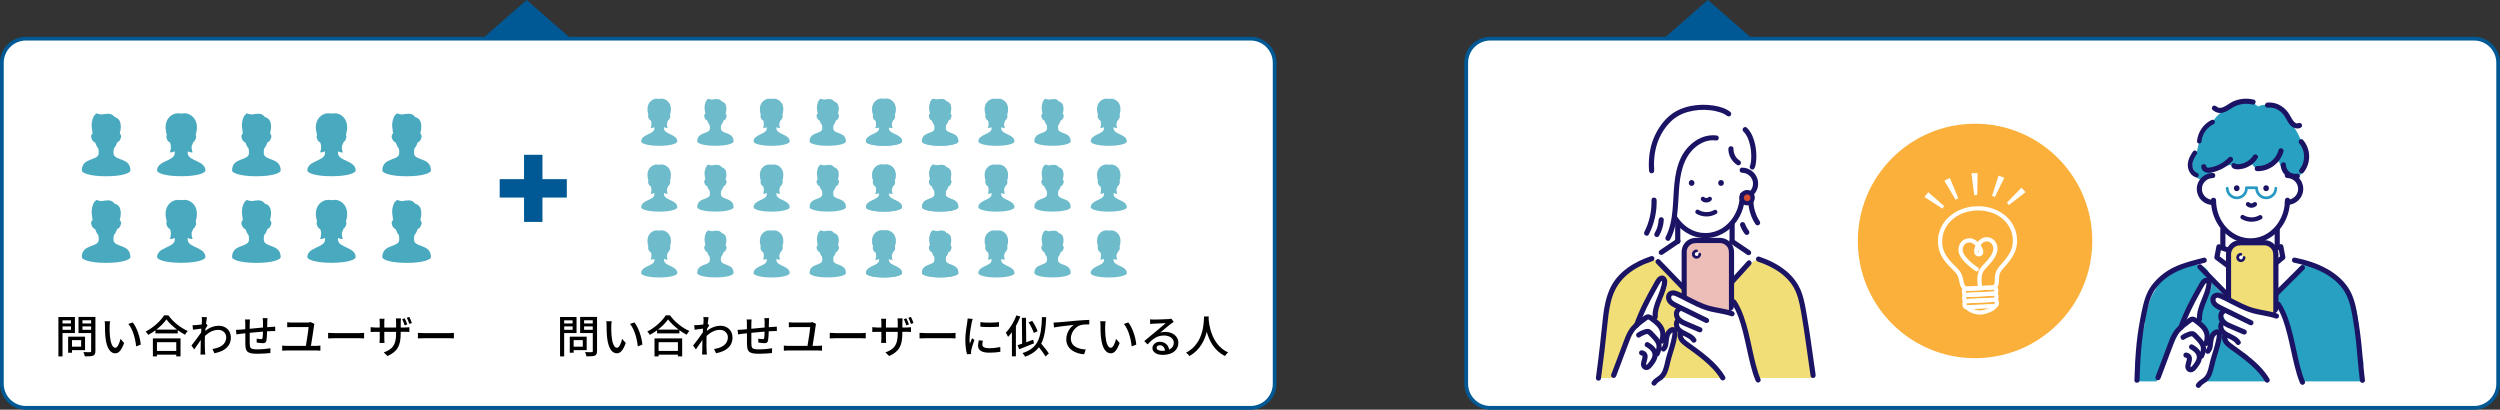 <?xml version="1.0" encoding="UTF-8"?>
<svg id="_レイヤー_2" data-name="レイヤー 2" xmlns="http://www.w3.org/2000/svg" viewBox="0 0 668.16 109.49">
  <rect x="0" y="0" width="668.16" height="109.49" fill="#333333" stroke="none"/>
  <defs>
    <style>
      .cls-1 {
        fill: #1b1464;
      }

      .cls-2 {
        stroke: #005994;
        stroke-miterlimit: 10;
      }

      .cls-2, .cls-3 {
        fill: #005994;
      }

      .cls-4 {
        fill: #269ac2;
      }

      .cls-5 {
        stroke-linecap: round;
        stroke-linejoin: round;
      }

      .cls-5, .cls-6 {
        fill: none;
        stroke: #fff;
        stroke-width: 1.13px;
      }

      .cls-7 {
        fill: #fff;
      }

      .cls-8 {
        fill: #27a0c1;
      }

      .cls-9 {
        fill: #fbb03b;
      }

      .cls-10 {
        fill: #6ebbcc;
      }

      .cls-11 {
        fill: #48a9bf;
      }

      .cls-12 {
        fill: #d64e2d;
      }

      .cls-13 {
        fill: #edbdb8;
      }

      .cls-14 {
        fill: #f1de76;
      }
    </style>
  </defs>
  <g id="_ポストCookie時代" data-name="ポストCookie時代">
    <g>
      <polygon class="cls-2" points="140.75 .66 121.98 17.05 159.52 17.05 140.75 .66"/>
      <polygon class="cls-2" points="456.44 .66 437.67 17.05 475.21 17.05 456.44 .66"/>
      <g>
        <path class="cls-7" d="M6.93,10.33h327.31c3.55,0,6.43,2.88,6.43,6.43v85.81c0,3.55-2.88,6.43-6.43,6.43H6.93c-3.55,0-6.43-2.88-6.43-6.43V16.76c0-3.55,2.88-6.43,6.43-6.43Z"/>
        <path class="cls-3" d="M334.24,10.83c3.27,0,5.93,2.66,5.93,5.93v85.81c0,3.27-2.66,5.93-5.93,5.93H6.93c-3.27,0-5.93-2.66-5.93-5.93V16.76c0-3.27,2.66-5.93,5.93-5.93h327.31M334.24,9.83H6.93c-3.81,0-6.93,3.12-6.93,6.93v85.81c0,3.81,3.12,6.93,6.93,6.93h327.31c3.81,0,6.93-3.12,6.93-6.93V16.76c0-3.81-3.12-6.93-6.93-6.93h0Z"/>
      </g>
      <g>
        <path class="cls-7" d="M398.3,10.33h262.94c3.55,0,6.43,2.88,6.43,6.43v85.81c0,3.55-2.88,6.43-6.43,6.43h-262.94c-3.55,0-6.43-2.88-6.43-6.43V16.76c0-3.55,2.88-6.43,6.43-6.43Z"/>
        <path class="cls-3" d="M661.24,10.83c3.27,0,5.93,2.66,5.93,5.93v85.81c0,3.27-2.66,5.93-5.93,5.93h-262.94c-3.27,0-5.93-2.66-5.93-5.93V16.76c0-3.27,2.66-5.93,5.93-5.93h262.94M661.24,9.83h-262.94c-3.81,0-6.93,3.12-6.93,6.93v85.81c0,3.81,3.12,6.93,6.93,6.93h262.94c3.81,0,6.93-3.12,6.93-6.93V16.76c0-3.81-3.12-6.93-6.93-6.93h0Z"/>
      </g>
      <path class="cls-11" d="M50.17,41.07c-.02-.21-.02-.43,0-.63.64.39,1.31.28,1.31.28,0,0-.34-.72-.26-1.69.16-.32.31-.67.44-1.05.31-.2.59-.56.74-1.23.06-.26.01-.5-.1-.72,1.25-4.06-1.37-5.76-2.94-5.76-.3,0-.61.03-.92.08-.31-.05-.62-.08-.92-.08-1.58,0-4.19,1.7-2.94,5.76-.11.21-.16.46-.1.72.18.82.57,1.18.96,1.34.53,1.4-.05,2.62-.05,2.62,0,0,.68.11,1.31-.28.01.2.02.42,0,.63-.21,2.03-4.72,1.86-4.72,4.53,0,.55,1.84,1.51,6.46,1.51s6.46-.96,6.46-1.51c0-2.68-4.51-2.5-4.72-4.53Z"/>
      <path class="cls-11" d="M70.5,41.02c-.05-.49.02-.98.1-1.34.32-.33.59-.83.86-1.61.42-.15.84-.51,1.04-1.38.09-.4-.07-.78-.34-1.04.2-.66.98-3.74-1.36-4.37-.78-.97-1.46-.93-2.63-.82-.58.06-.66.18-1.11.12-.51-.07-.93-.23-1.05-.29-.07-.04-.75.56-.93,1.05-.6,1.55-.44,2.61-.28,3.41,0,.08-.01.16-.01.25l.14.59s0,.01,0,.02c-.3.27-.48.66-.39,1.09.2.87.62,1.23,1.04,1.38.28.78.55,1.28.86,1.61.08.36.15.86.1,1.34-.21,2.05-4.52.97-4.52,4.56,0,.55,1.86,1.52,6.5,1.52s6.5-.97,6.5-1.52c0-3.59-4.31-2.52-4.52-4.56Z"/>
      <path class="cls-11" d="M90.33,41.07c-.02-.21-.02-.43,0-.63.64.39,1.31.28,1.31.28,0,0-.34-.72-.26-1.69.16-.32.31-.67.44-1.05.31-.2.59-.56.74-1.23.06-.26.01-.5-.1-.72,1.25-4.06-1.37-5.76-2.94-5.76-.3,0-.61.03-.92.08-.31-.05-.62-.08-.92-.08-1.58,0-4.19,1.7-2.94,5.76-.11.21-.16.46-.1.72.18.82.57,1.18.96,1.34.53,1.4-.05,2.62-.05,2.62,0,0,.68.11,1.31-.28.01.2.02.42,0,.63-.21,2.03-4.72,1.86-4.72,4.53,0,.55,1.84,1.51,6.46,1.51s6.46-.96,6.46-1.51c0-2.68-4.51-2.5-4.72-4.53Z"/>
      <path class="cls-11" d="M110.66,41.02c-.05-.49.02-.98.1-1.34.32-.33.59-.83.86-1.61.42-.15.84-.51,1.04-1.38.09-.4-.07-.78-.34-1.04.2-.66.98-3.74-1.36-4.37-.78-.97-1.46-.93-2.63-.82-.58.06-.66.18-1.11.12-.51-.07-.93-.23-1.05-.29-.07-.04-.75.56-.93,1.05-.6,1.55-.44,2.61-.28,3.41,0,.08-.01.16-.01.25l.14.59s0,.01,0,.02c-.3.27-.48.66-.39,1.09.2.87.62,1.23,1.04,1.38.28.78.55,1.28.86,1.61.08.36.15.86.1,1.34-.21,2.05-4.52.97-4.52,4.56,0,.55,1.86,1.52,6.5,1.52s6.5-.97,6.5-1.52c0-3.59-4.31-2.52-4.52-4.56Z"/>
      <path class="cls-11" d="M50.17,64.21c-.02-.21-.02-.43,0-.63.64.39,1.31.28,1.31.28,0,0-.34-.72-.26-1.69.16-.32.31-.67.44-1.05.31-.2.59-.56.74-1.23.06-.26.01-.5-.1-.72,1.25-4.06-1.37-5.76-2.94-5.76-.3,0-.61.03-.92.08-.31-.05-.62-.08-.92-.08-1.58,0-4.19,1.7-2.94,5.76-.11.21-.16.46-.1.72.18.82.57,1.18.96,1.34.53,1.4-.05,2.62-.05,2.62,0,0,.68.11,1.31-.28.01.2.02.42,0,.63-.21,2.03-4.72,1.86-4.72,4.53,0,.55,1.84,1.51,6.46,1.51s6.46-.96,6.46-1.51c0-2.68-4.51-2.5-4.72-4.53Z"/>
      <path class="cls-11" d="M70.5,64.17c-.05-.49.02-.98.1-1.34.32-.33.59-.83.86-1.61.42-.15.84-.51,1.04-1.38.09-.4-.07-.78-.34-1.04.2-.66.98-3.74-1.36-4.37-.78-.97-1.46-.93-2.63-.82-.58.06-.66.18-1.11.12-.51-.07-.93-.23-1.05-.29-.07-.04-.75.56-.93,1.05-.6,1.55-.44,2.61-.28,3.41,0,.08-.01.16-.01.25l.14.59s0,.01,0,.02c-.3.27-.48.66-.39,1.09.2.87.62,1.23,1.04,1.38.28.78.55,1.28.86,1.61.08.36.15.86.1,1.34-.21,2.05-4.52.97-4.52,4.56,0,.55,1.86,1.52,6.5,1.52s6.5-.97,6.5-1.52c0-3.59-4.31-2.52-4.52-4.56Z"/>
      <path class="cls-11" d="M30.34,41.02c-.05-.49.02-.98.1-1.34.32-.33.59-.83.86-1.61.42-.15.84-.51,1.04-1.38.09-.4-.07-.78-.34-1.04.2-.66.98-3.74-1.36-4.37-.78-.97-1.46-.93-2.63-.82-.58.06-.66.18-1.11.12-.51-.07-.93-.23-1.05-.29-.07-.04-.75.56-.93,1.05-.6,1.55-.44,2.61-.28,3.41,0,.08-.01.16-.01.25l.14.59s0,.01,0,.02c-.3.27-.48.66-.39,1.09.2.87.62,1.23,1.04,1.38.28.78.55,1.28.86,1.61.08.36.15.86.1,1.34-.21,2.05-4.52.97-4.52,4.56,0,.55,1.86,1.52,6.5,1.52s6.5-.97,6.5-1.52c0-3.59-4.31-2.52-4.52-4.56Z"/>
      <path class="cls-11" d="M30.34,64.17c-.05-.49.02-.98.1-1.34.32-.33.59-.83.86-1.61.42-.15.84-.51,1.04-1.38.09-.4-.07-.78-.34-1.04.2-.66.98-3.74-1.36-4.37-.78-.97-1.46-.93-2.63-.82-.58.06-.66.18-1.11.12-.51-.07-.93-.23-1.05-.29-.07-.04-.75.56-.93,1.05-.6,1.55-.44,2.61-.28,3.41,0,.08-.01.16-.01.25l.14.59s0,.01,0,.02c-.3.27-.48.66-.39,1.09.2.87.62,1.23,1.04,1.38.28.78.55,1.28.86,1.61.08.36.15.86.1,1.34-.21,2.05-4.52.97-4.52,4.56,0,.55,1.86,1.52,6.5,1.52s6.5-.97,6.5-1.52c0-3.59-4.31-2.52-4.52-4.56Z"/>
      <path class="cls-11" d="M90.33,64.21c-.02-.21-.02-.43,0-.63.64.39,1.31.28,1.31.28,0,0-.34-.72-.26-1.69.16-.32.31-.67.44-1.05.31-.2.59-.56.74-1.23.06-.26.01-.5-.1-.72,1.25-4.06-1.37-5.76-2.94-5.76-.3,0-.61.03-.92.08-.31-.05-.62-.08-.92-.08-1.58,0-4.19,1.7-2.94,5.76-.11.21-.16.46-.1.72.18.82.57,1.18.96,1.34.53,1.4-.05,2.62-.05,2.62,0,0,.68.11,1.31-.28.01.2.02.42,0,.63-.21,2.03-4.72,1.86-4.72,4.53,0,.55,1.84,1.51,6.46,1.51s6.46-.96,6.46-1.51c0-2.68-4.51-2.5-4.72-4.53Z"/>
      <path class="cls-11" d="M110.66,64.17c-.05-.49.02-.98.1-1.34.32-.33.59-.83.86-1.61.42-.15.84-.51,1.04-1.38.09-.4-.07-.78-.34-1.04.2-.66.98-3.74-1.36-4.37-.78-.97-1.46-.93-2.63-.82-.58.06-.66.18-1.11.12-.51-.07-.93-.23-1.05-.29-.07-.04-.75.56-.93,1.05-.6,1.55-.44,2.61-.28,3.41,0,.08-.01.16-.01.25l.14.59s0,.01,0,.02c-.3.27-.48.66-.39,1.09.2.87.62,1.23,1.04,1.38.28.78.55,1.28.86,1.61.08.36.15.86.1,1.34-.21,2.05-4.52.97-4.52,4.56,0,.55,1.86,1.52,6.5,1.52s6.5-.97,6.5-1.52c0-3.59-4.31-2.52-4.52-4.56Z"/>
      <g>
        <path class="cls-10" d="M177.47,34.45c-.02-.16-.02-.32,0-.47.48.3.98.21.98.21,0,0-.25-.54-.19-1.26.12-.24.23-.5.33-.79.23-.15.44-.42.55-.92.04-.19,0-.38-.07-.54.93-3.03-1.02-4.31-2.2-4.31-.22,0-.46.02-.69.06-.23-.04-.46-.06-.69-.06-1.18,0-3.13,1.27-2.2,4.31-.08.16-.12.34-.07.54.14.61.43.88.72,1.01.4,1.04-.03,1.96-.03,1.96,0,0,.51.09.98-.21.01.15.01.31,0,.47-.16,1.52-3.53,1.39-3.53,3.39,0,.41,1.38,1.13,4.83,1.13s4.83-.72,4.83-1.13c0-2-3.37-1.87-3.53-3.39Z"/>
        <path class="cls-10" d="M192.68,34.42c-.04-.37.01-.73.07-1.01.24-.25.44-.62.65-1.21.31-.11.63-.38.78-1.03.07-.3-.05-.58-.25-.78.15-.5.73-2.8-1.02-3.27-.58-.73-1.09-.7-1.97-.61-.43.04-.5.14-.83.09-.38-.06-.69-.17-.79-.22-.05-.03-.56.42-.7.79-.45,1.16-.33,1.95-.21,2.55,0,.06,0,.12,0,.18l.1.44s0,0,0,.01c-.23.2-.36.49-.29.81.15.65.47.92.78,1.03.21.59.41.96.65,1.21.06.27.11.64.07,1.01-.16,1.53-3.38.72-3.38,3.41,0,.41,1.39,1.14,4.86,1.14s4.86-.72,4.86-1.14c0-2.69-3.22-1.88-3.38-3.41Z"/>
        <path class="cls-10" d="M207.51,34.45c-.02-.16-.02-.32,0-.47.48.3.98.21.98.21,0,0-.25-.54-.19-1.26.12-.24.23-.5.33-.79.23-.15.44-.42.55-.92.04-.19,0-.38-.07-.54.93-3.03-1.02-4.31-2.2-4.31-.22,0-.46.02-.69.06-.23-.04-.46-.06-.69-.06-1.18,0-3.13,1.27-2.2,4.31-.08.16-.12.34-.07.54.14.61.43.88.72,1.01.4,1.04-.03,1.96-.03,1.96,0,0,.51.09.98-.21.01.15.01.31,0,.47-.16,1.52-3.53,1.39-3.53,3.39,0,.41,1.38,1.13,4.83,1.13s4.83-.72,4.83-1.13c0-2-3.37-1.87-3.53-3.39Z"/>
        <path class="cls-10" d="M222.71,34.42c-.04-.37.01-.73.07-1.01.24-.25.44-.62.65-1.21.31-.11.63-.38.78-1.03.07-.3-.05-.58-.25-.78.15-.5.73-2.8-1.02-3.27-.58-.73-1.09-.7-1.97-.61-.43.04-.5.14-.83.09-.38-.06-.69-.17-.79-.22-.05-.03-.56.42-.7.79-.45,1.16-.33,1.95-.21,2.55,0,.06,0,.12,0,.18l.1.44s0,0,0,.01c-.23.2-.36.49-.29.81.15.65.47.92.78,1.03.21.59.41.96.65,1.21.06.27.11.64.07,1.01-.16,1.53-3.38.72-3.38,3.41,0,.41,1.39,1.14,4.86,1.14s4.86-.72,4.86-1.14c0-2.69-3.22-1.88-3.38-3.41Z"/>
        <path class="cls-10" d="M237.54,34.45c-.02-.16-.02-.32,0-.47.48.3.98.21.98.21,0,0-.25-.54-.19-1.26.12-.24.23-.5.33-.79.23-.15.44-.42.55-.92.04-.19,0-.38-.07-.54.93-3.03-1.02-4.31-2.2-4.31-.22,0-.46.02-.69.06-.23-.04-.46-.06-.69-.06-1.18,0-3.13,1.27-2.2,4.31-.08.16-.12.34-.07.54.14.61.43.88.72,1.01.4,1.04-.03,1.96-.03,1.96,0,0,.51.09.98-.21.01.15.01.31,0,.47-.16,1.52-3.53,1.39-3.53,3.39,0,.41,1.38,1.13,4.83,1.13s4.83-.72,4.83-1.13c0-2-3.37-1.87-3.53-3.39Z"/>
        <path class="cls-10" d="M252.75,34.42c-.04-.37.01-.73.07-1.01.24-.25.44-.62.65-1.21.31-.11.63-.38.78-1.03.07-.3-.05-.58-.25-.78.15-.5.73-2.8-1.02-3.27-.58-.73-1.09-.7-1.97-.61-.43.04-.5.14-.83.09-.38-.06-.69-.17-.79-.22-.05-.03-.56.42-.7.79-.45,1.16-.33,1.95-.21,2.55,0,.06,0,.12,0,.18l.1.44s0,0,0,.01c-.23.2-.36.49-.29.81.15.65.47.92.78,1.03.21.59.41.96.65,1.21.06.27.11.64.07,1.01-.16,1.53-3.38.72-3.38,3.41,0,.41,1.39,1.14,4.86,1.14s4.86-.72,4.86-1.14c0-2.69-3.22-1.88-3.38-3.41Z"/>
      </g>
      <g>
        <path class="cls-10" d="M237.54,34.45c-.02-.16-.02-.32,0-.47.48.3.98.21.98.21,0,0-.25-.54-.19-1.26.12-.24.23-.5.33-.79.23-.15.44-.42.55-.92.04-.19,0-.38-.07-.54.93-3.03-1.02-4.31-2.2-4.31-.22,0-.46.02-.69.06-.23-.04-.46-.06-.69-.06-1.18,0-3.13,1.27-2.2,4.31-.08.16-.12.34-.07.54.14.61.43.88.72,1.01.4,1.04-.03,1.96-.03,1.96,0,0,.51.09.98-.21.01.15.01.31,0,.47-.16,1.52-3.53,1.39-3.53,3.39,0,.41,1.38,1.13,4.83,1.13s4.83-.72,4.83-1.13c0-2-3.37-1.87-3.53-3.39Z"/>
        <path class="cls-10" d="M252.75,34.42c-.04-.37.01-.73.07-1.01.24-.25.44-.62.65-1.21.31-.11.63-.38.78-1.03.07-.3-.05-.58-.25-.78.15-.5.73-2.8-1.02-3.27-.58-.73-1.09-.7-1.97-.61-.43.04-.5.14-.83.09-.38-.06-.69-.17-.79-.22-.05-.03-.56.42-.7.79-.45,1.16-.33,1.95-.21,2.55,0,.06,0,.12,0,.18l.1.44s0,0,0,.01c-.23.2-.36.49-.29.81.15.65.47.92.78,1.03.21.59.41.96.65,1.21.06.27.11.64.07,1.01-.16,1.53-3.38.72-3.38,3.41,0,.41,1.39,1.14,4.86,1.14s4.86-.72,4.86-1.14c0-2.69-3.22-1.88-3.38-3.41Z"/>
        <path class="cls-10" d="M267.58,34.45c-.02-.16-.02-.32,0-.47.48.3.98.21.98.21,0,0-.25-.54-.19-1.26.12-.24.23-.5.33-.79.23-.15.44-.42.55-.92.04-.19,0-.38-.07-.54.93-3.03-1.02-4.31-2.2-4.31-.22,0-.46.02-.69.06-.23-.04-.46-.06-.69-.06-1.18,0-3.13,1.27-2.2,4.31-.08.16-.12.34-.07.54.14.61.43.88.72,1.01.4,1.04-.03,1.96-.03,1.96,0,0,.51.09.98-.21.01.15.01.31,0,.47-.16,1.52-3.53,1.39-3.53,3.39,0,.41,1.38,1.13,4.83,1.13s4.83-.72,4.83-1.13c0-2-3.37-1.87-3.53-3.39Z"/>
        <path class="cls-10" d="M282.78,34.42c-.04-.37.01-.73.07-1.01.24-.25.44-.62.65-1.21.31-.11.63-.38.78-1.03.07-.3-.05-.58-.25-.78.15-.5.73-2.8-1.02-3.27-.58-.73-1.09-.7-1.97-.61-.43.04-.5.14-.83.09-.38-.06-.69-.17-.79-.22-.05-.03-.56.42-.7.79-.45,1.16-.33,1.95-.21,2.55,0,.06,0,.12,0,.18l.1.44s0,0,0,.01c-.23.2-.36.49-.29.81.15.65.47.92.78,1.03.21.59.41.96.65,1.21.06.27.11.64.07,1.01-.16,1.53-3.38.72-3.38,3.41,0,.41,1.39,1.14,4.86,1.14s4.86-.72,4.86-1.14c0-2.69-3.22-1.88-3.38-3.41Z"/>
        <path class="cls-10" d="M297.62,34.45c-.02-.16-.02-.32,0-.47.48.3.98.21.98.21,0,0-.25-.54-.19-1.26.12-.24.23-.5.33-.79.23-.15.44-.42.55-.92.04-.19,0-.38-.07-.54.93-3.03-1.02-4.31-2.2-4.31-.22,0-.46.02-.69.06-.23-.04-.46-.06-.69-.06-1.18,0-3.13,1.27-2.2,4.31-.08.16-.12.34-.07.54.14.61.43.88.72,1.01.4,1.04-.03,1.96-.03,1.96,0,0,.51.09.98-.21.01.15.01.31,0,.47-.16,1.52-3.53,1.39-3.53,3.39,0,.41,1.38,1.13,4.83,1.13s4.83-.72,4.83-1.13c0-2-3.37-1.87-3.53-3.39Z"/>
      </g>
      <g>
        <path class="cls-10" d="M177.47,52.04c-.02-.16-.02-.32,0-.47.48.3.98.21.98.21,0,0-.25-.54-.19-1.26.12-.24.23-.5.33-.79.23-.15.44-.42.55-.92.04-.19,0-.38-.07-.54.93-3.03-1.02-4.31-2.2-4.31-.22,0-.46.02-.69.06-.23-.04-.46-.06-.69-.06-1.18,0-3.13,1.27-2.2,4.31-.08.16-.12.34-.07.54.14.61.43.88.72,1.01.4,1.04-.03,1.96-.03,1.96,0,0,.51.09.98-.21.01.15.01.31,0,.47-.16,1.52-3.53,1.39-3.53,3.39,0,.41,1.38,1.13,4.83,1.13s4.83-.72,4.83-1.13c0-2-3.37-1.87-3.53-3.39Z"/>
        <path class="cls-10" d="M192.68,52.01c-.04-.37.01-.73.07-1.01.24-.25.44-.62.65-1.21.31-.11.63-.38.78-1.03.07-.3-.05-.58-.25-.78.15-.5.73-2.8-1.02-3.27-.58-.73-1.09-.7-1.97-.61-.43.04-.5.14-.83.09-.38-.06-.69-.17-.79-.22-.05-.03-.56.42-.7.79-.45,1.16-.33,1.95-.21,2.55,0,.06,0,.12,0,.18l.1.44s0,0,0,.01c-.23.2-.36.49-.29.81.15.65.47.92.78,1.03.21.59.41.96.65,1.21.06.27.11.64.07,1.01-.16,1.53-3.38.72-3.38,3.41,0,.41,1.39,1.14,4.86,1.14s4.86-.72,4.86-1.14c0-2.69-3.22-1.88-3.38-3.41Z"/>
        <path class="cls-10" d="M207.51,52.04c-.02-.16-.02-.32,0-.47.48.3.98.21.98.21,0,0-.25-.54-.19-1.26.12-.24.23-.5.33-.79.23-.15.44-.42.55-.92.04-.19,0-.38-.07-.54.93-3.03-1.02-4.31-2.2-4.31-.22,0-.46.02-.69.06-.23-.04-.46-.06-.69-.06-1.18,0-3.13,1.27-2.2,4.31-.08.16-.12.34-.07.54.14.61.43.88.72,1.01.4,1.04-.03,1.96-.03,1.96,0,0,.51.09.98-.21.01.15.01.31,0,.47-.16,1.52-3.53,1.39-3.53,3.39,0,.41,1.38,1.13,4.83,1.13s4.83-.72,4.83-1.13c0-2-3.37-1.87-3.53-3.39Z"/>
        <path class="cls-10" d="M222.71,52.01c-.04-.37.01-.73.07-1.01.24-.25.44-.62.65-1.21.31-.11.63-.38.78-1.03.07-.3-.05-.58-.25-.78.15-.5.73-2.8-1.02-3.27-.58-.73-1.09-.7-1.97-.61-.43.04-.5.14-.83.09-.38-.06-.69-.17-.79-.22-.05-.03-.56.42-.7.79-.45,1.16-.33,1.95-.21,2.55,0,.06,0,.12,0,.18l.1.44s0,0,0,.01c-.23.2-.36.49-.29.81.15.65.47.92.78,1.03.21.59.41.96.65,1.21.06.27.11.64.07,1.01-.16,1.53-3.38.72-3.38,3.41,0,.41,1.39,1.14,4.86,1.14s4.86-.72,4.86-1.14c0-2.69-3.22-1.88-3.38-3.41Z"/>
        <path class="cls-10" d="M237.54,52.04c-.02-.16-.02-.32,0-.47.48.3.98.21.98.21,0,0-.25-.54-.19-1.26.12-.24.23-.5.33-.79.23-.15.44-.42.55-.92.04-.19,0-.38-.07-.54.93-3.03-1.02-4.31-2.2-4.31-.22,0-.46.02-.69.06-.23-.04-.46-.06-.69-.06-1.18,0-3.13,1.27-2.2,4.31-.08.16-.12.34-.07.54.14.61.43.88.72,1.01.4,1.04-.03,1.96-.03,1.96,0,0,.51.09.98-.21.01.15.01.31,0,.47-.16,1.52-3.53,1.39-3.53,3.39,0,.41,1.38,1.13,4.83,1.13s4.83-.72,4.83-1.13c0-2-3.37-1.87-3.53-3.39Z"/>
        <path class="cls-10" d="M252.75,52.01c-.04-.37.01-.73.07-1.01.24-.25.44-.62.65-1.21.31-.11.63-.38.78-1.03.07-.3-.05-.58-.25-.78.15-.5.73-2.8-1.02-3.27-.58-.73-1.09-.7-1.97-.61-.43.04-.5.14-.83.09-.38-.06-.69-.17-.79-.22-.05-.03-.56.42-.7.79-.45,1.16-.33,1.95-.21,2.55,0,.06,0,.12,0,.18l.1.44s0,0,0,.01c-.23.2-.36.49-.29.81.15.65.47.92.78,1.03.21.59.41.96.65,1.21.06.27.11.64.07,1.01-.16,1.53-3.38.72-3.38,3.41,0,.41,1.39,1.14,4.86,1.14s4.86-.72,4.86-1.14c0-2.69-3.22-1.88-3.38-3.41Z"/>
      </g>
      <g>
        <path class="cls-10" d="M237.54,52.04c-.02-.16-.02-.32,0-.47.48.3.98.21.98.21,0,0-.25-.54-.19-1.26.12-.24.23-.5.33-.79.23-.15.44-.42.55-.92.04-.19,0-.38-.07-.54.93-3.03-1.02-4.31-2.2-4.31-.22,0-.46.02-.69.06-.23-.04-.46-.06-.69-.06-1.18,0-3.13,1.27-2.2,4.31-.08.16-.12.34-.07.54.14.61.43.88.72,1.01.4,1.04-.03,1.96-.03,1.96,0,0,.51.09.98-.21.01.15.01.31,0,.47-.16,1.52-3.53,1.39-3.53,3.39,0,.41,1.38,1.13,4.83,1.13s4.83-.72,4.83-1.13c0-2-3.37-1.87-3.53-3.39Z"/>
        <path class="cls-10" d="M252.75,52.01c-.04-.37.01-.73.07-1.01.24-.25.44-.62.65-1.21.31-.11.63-.38.78-1.03.07-.3-.05-.58-.25-.78.15-.5.73-2.8-1.02-3.27-.58-.73-1.09-.7-1.97-.61-.43.04-.5.14-.83.09-.38-.06-.69-.17-.79-.22-.05-.03-.56.42-.7.79-.45,1.16-.33,1.95-.21,2.55,0,.06,0,.12,0,.18l.1.44s0,0,0,.01c-.23.2-.36.49-.29.81.15.65.47.92.78,1.03.21.59.41.96.65,1.21.06.27.11.64.07,1.01-.16,1.53-3.38.72-3.38,3.41,0,.41,1.39,1.14,4.86,1.14s4.86-.72,4.86-1.14c0-2.69-3.22-1.88-3.38-3.41Z"/>
        <path class="cls-10" d="M267.58,52.04c-.02-.16-.02-.32,0-.47.48.3.98.21.98.21,0,0-.25-.54-.19-1.26.12-.24.23-.5.33-.79.23-.15.44-.42.55-.92.04-.19,0-.38-.07-.54.93-3.03-1.02-4.31-2.2-4.31-.22,0-.46.02-.69.06-.23-.04-.46-.06-.69-.06-1.18,0-3.13,1.27-2.2,4.31-.08.16-.12.34-.07.54.14.61.43.88.72,1.01.4,1.04-.03,1.96-.03,1.96,0,0,.51.09.98-.21.01.15.01.31,0,.47-.16,1.52-3.53,1.39-3.53,3.39,0,.41,1.38,1.13,4.83,1.13s4.83-.72,4.83-1.13c0-2-3.37-1.87-3.53-3.39Z"/>
        <path class="cls-10" d="M282.78,52.01c-.04-.37.01-.73.07-1.01.24-.25.44-.62.65-1.21.31-.11.63-.38.78-1.03.07-.3-.05-.58-.25-.78.15-.5.73-2.8-1.02-3.27-.58-.73-1.09-.7-1.97-.61-.43.04-.5.14-.83.09-.38-.06-.69-.17-.79-.22-.05-.03-.56.42-.7.79-.45,1.16-.33,1.95-.21,2.55,0,.06,0,.12,0,.18l.1.44s0,0,0,.01c-.23.2-.36.49-.29.81.15.65.47.92.78,1.03.21.59.41.96.65,1.21.06.27.11.64.07,1.01-.16,1.53-3.38.72-3.38,3.41,0,.41,1.39,1.14,4.86,1.14s4.86-.72,4.86-1.14c0-2.69-3.22-1.88-3.38-3.41Z"/>
        <path class="cls-10" d="M297.62,52.04c-.02-.16-.02-.32,0-.47.48.3.98.21.98.21,0,0-.25-.54-.19-1.26.12-.24.23-.5.33-.79.23-.15.44-.42.55-.92.04-.19,0-.38-.07-.54.93-3.03-1.02-4.31-2.2-4.31-.22,0-.46.02-.69.06-.23-.04-.46-.06-.69-.06-1.18,0-3.13,1.27-2.2,4.31-.08.16-.12.34-.07.54.14.61.43.88.72,1.01.4,1.04-.03,1.96-.03,1.96,0,0,.51.09.98-.21.01.15.01.31,0,.47-.16,1.52-3.53,1.39-3.53,3.39,0,.41,1.38,1.13,4.83,1.13s4.83-.72,4.83-1.13c0-2-3.37-1.87-3.53-3.39Z"/>
      </g>
      <g>
        <path class="cls-10" d="M177.47,69.64c-.02-.16-.02-.32,0-.47.48.3.98.21.98.21,0,0-.25-.54-.19-1.26.12-.24.23-.5.33-.79.23-.15.44-.42.55-.92.04-.19,0-.38-.07-.54.93-3.03-1.02-4.31-2.2-4.31-.22,0-.46.02-.69.06-.23-.04-.46-.06-.69-.06-1.18,0-3.13,1.27-2.2,4.31-.08.16-.12.34-.07.54.14.61.43.88.72,1.01.4,1.04-.03,1.96-.03,1.96,0,0,.51.09.98-.21.01.15.01.31,0,.47-.16,1.52-3.53,1.39-3.53,3.39,0,.41,1.38,1.13,4.83,1.13s4.83-.72,4.83-1.13c0-2-3.37-1.87-3.53-3.39Z"/>
        <path class="cls-10" d="M192.68,69.6c-.04-.37.01-.73.07-1.01.24-.25.44-.62.65-1.21.31-.11.63-.38.78-1.03.07-.3-.05-.58-.25-.78.15-.5.73-2.8-1.02-3.27-.58-.73-1.09-.7-1.97-.61-.43.04-.5.14-.83.09-.38-.06-.69-.17-.79-.22-.05-.03-.56.42-.7.79-.45,1.16-.33,1.95-.21,2.55,0,.06,0,.12,0,.18l.1.44s0,0,0,.01c-.23.2-.36.49-.29.81.15.65.47.92.78,1.03.21.59.41.96.65,1.21.06.27.11.64.07,1.01-.16,1.53-3.38.72-3.38,3.41,0,.41,1.39,1.14,4.86,1.14s4.86-.72,4.86-1.14c0-2.69-3.22-1.88-3.38-3.41Z"/>
        <path class="cls-10" d="M207.51,69.64c-.02-.16-.02-.32,0-.47.48.3.98.21.98.21,0,0-.25-.54-.19-1.26.12-.24.23-.5.33-.79.23-.15.44-.42.55-.92.04-.19,0-.38-.07-.54.93-3.03-1.02-4.31-2.2-4.31-.22,0-.46.02-.69.06-.23-.04-.46-.06-.69-.06-1.18,0-3.13,1.27-2.2,4.31-.08.16-.12.34-.07.54.14.61.43.88.72,1.01.4,1.04-.03,1.96-.03,1.96,0,0,.51.09.98-.21.01.15.01.31,0,.47-.16,1.52-3.53,1.39-3.53,3.39,0,.41,1.38,1.13,4.83,1.13s4.83-.72,4.83-1.13c0-2-3.37-1.87-3.53-3.39Z"/>
        <path class="cls-10" d="M222.71,69.6c-.04-.37.01-.73.07-1.01.24-.25.44-.62.65-1.21.31-.11.63-.38.78-1.03.07-.3-.05-.58-.25-.78.15-.5.73-2.8-1.02-3.27-.58-.73-1.09-.7-1.97-.61-.43.04-.5.14-.83.09-.38-.06-.69-.17-.79-.22-.05-.03-.56.42-.7.79-.45,1.16-.33,1.95-.21,2.55,0,.06,0,.12,0,.18l.1.44s0,0,0,.01c-.23.2-.36.49-.29.81.15.65.47.92.78,1.03.21.59.41.96.65,1.21.06.27.11.64.07,1.01-.16,1.53-3.38.72-3.38,3.41,0,.41,1.39,1.14,4.86,1.14s4.86-.72,4.86-1.14c0-2.69-3.22-1.88-3.38-3.41Z"/>
        <path class="cls-10" d="M237.54,69.64c-.02-.16-.02-.32,0-.47.48.3.98.21.98.21,0,0-.25-.54-.19-1.26.12-.24.23-.5.33-.79.23-.15.44-.42.55-.92.04-.19,0-.38-.07-.54.93-3.03-1.02-4.31-2.2-4.31-.22,0-.46.02-.69.06-.23-.04-.46-.06-.69-.06-1.18,0-3.13,1.27-2.2,4.31-.08.16-.12.34-.07.54.14.61.43.88.72,1.01.4,1.04-.03,1.96-.03,1.96,0,0,.51.09.98-.21.01.15.01.31,0,.47-.16,1.52-3.53,1.39-3.53,3.39,0,.41,1.38,1.13,4.83,1.13s4.83-.72,4.83-1.13c0-2-3.37-1.87-3.53-3.39Z"/>
        <path class="cls-10" d="M252.75,69.6c-.04-.37.01-.73.07-1.01.24-.25.44-.62.65-1.21.31-.11.63-.38.78-1.03.07-.3-.05-.58-.25-.78.15-.5.73-2.8-1.02-3.27-.58-.73-1.09-.7-1.97-.61-.43.04-.5.14-.83.09-.38-.06-.69-.17-.79-.22-.05-.03-.56.42-.7.79-.45,1.16-.33,1.95-.21,2.55,0,.06,0,.12,0,.18l.1.44s0,0,0,.01c-.23.2-.36.49-.29.81.15.65.47.92.78,1.03.21.59.41.96.65,1.21.06.27.11.64.07,1.01-.16,1.53-3.38.72-3.38,3.41,0,.41,1.39,1.14,4.86,1.14s4.86-.72,4.86-1.14c0-2.69-3.22-1.88-3.38-3.41Z"/>
      </g>
      <g>
        <path class="cls-10" d="M237.54,69.64c-.02-.16-.02-.32,0-.47.48.3.98.21.98.21,0,0-.25-.54-.19-1.26.12-.24.23-.5.33-.79.23-.15.44-.42.55-.92.04-.19,0-.38-.07-.54.93-3.03-1.02-4.31-2.2-4.31-.22,0-.46.02-.69.06-.23-.04-.46-.06-.69-.06-1.18,0-3.13,1.27-2.2,4.31-.08.16-.12.34-.07.54.14.61.43.88.72,1.01.4,1.04-.03,1.96-.03,1.96,0,0,.51.09.98-.21.01.15.01.31,0,.47-.16,1.52-3.53,1.39-3.53,3.39,0,.41,1.38,1.13,4.83,1.13s4.83-.72,4.83-1.13c0-2-3.37-1.87-3.53-3.39Z"/>
        <path class="cls-10" d="M252.75,69.6c-.04-.37.01-.73.07-1.01.24-.25.44-.62.65-1.21.31-.11.63-.38.78-1.03.07-.3-.05-.58-.25-.78.15-.5.73-2.8-1.02-3.27-.58-.73-1.09-.7-1.97-.61-.43.04-.5.14-.83.09-.38-.06-.69-.17-.79-.22-.05-.03-.56.42-.7.79-.45,1.16-.33,1.95-.21,2.55,0,.06,0,.12,0,.18l.1.44s0,0,0,.01c-.23.2-.36.49-.29.81.15.65.47.92.78,1.03.21.59.41.96.65,1.21.06.27.11.64.07,1.01-.16,1.53-3.38.72-3.38,3.41,0,.41,1.39,1.14,4.86,1.14s4.86-.72,4.86-1.14c0-2.69-3.22-1.88-3.38-3.41Z"/>
        <path class="cls-10" d="M267.58,69.64c-.02-.16-.02-.32,0-.47.48.3.98.21.98.21,0,0-.25-.54-.19-1.26.12-.24.23-.5.33-.79.23-.15.44-.42.55-.92.04-.19,0-.38-.07-.54.93-3.03-1.02-4.31-2.2-4.31-.22,0-.46.02-.69.06-.23-.04-.46-.06-.69-.06-1.18,0-3.13,1.27-2.2,4.31-.08.16-.12.34-.07.54.14.61.43.88.72,1.01.4,1.04-.03,1.96-.03,1.96,0,0,.51.09.98-.21.01.15.01.31,0,.47-.16,1.52-3.53,1.39-3.53,3.39,0,.41,1.38,1.13,4.83,1.13s4.83-.72,4.83-1.13c0-2-3.37-1.87-3.53-3.39Z"/>
        <path class="cls-10" d="M282.78,69.6c-.04-.37.01-.73.07-1.01.24-.25.44-.62.65-1.21.31-.11.63-.38.78-1.03.07-.3-.05-.58-.25-.78.15-.5.73-2.8-1.02-3.27-.58-.73-1.09-.7-1.97-.61-.43.04-.5.14-.83.09-.38-.06-.69-.17-.79-.22-.05-.03-.56.42-.7.79-.45,1.16-.33,1.95-.21,2.55,0,.06,0,.12,0,.18l.1.44s0,0,0,.01c-.23.2-.36.49-.29.81.15.65.47.92.78,1.03.21.59.41.96.65,1.21.06.27.11.64.07,1.01-.16,1.53-3.38.72-3.38,3.41,0,.41,1.39,1.14,4.86,1.14s4.86-.72,4.86-1.14c0-2.69-3.22-1.88-3.38-3.41Z"/>
        <path class="cls-10" d="M297.62,69.64c-.02-.16-.02-.32,0-.47.48.3.98.21.98.21,0,0-.25-.54-.19-1.26.12-.24.23-.5.33-.79.23-.15.44-.42.55-.92.04-.19,0-.38-.07-.54.93-3.03-1.02-4.31-2.2-4.31-.22,0-.46.02-.69.06-.23-.04-.46-.06-.69-.06-1.18,0-3.13,1.27-2.2,4.31-.08.16-.12.34-.07.54.14.61.43.88.72,1.01.4,1.04-.03,1.96-.03,1.96,0,0,.51.09.98-.21.01.15.01.31,0,.47-.16,1.52-3.53,1.39-3.53,3.39,0,.41,1.38,1.13,4.83,1.13s4.83-.72,4.83-1.13c0-2-3.37-1.87-3.53-3.39Z"/>
      </g>
      <g>
        <path d="M150.78,89.02v6.24h-1.1v-10.53h4.41v4.29h-3.31ZM150.78,85.61v.84h2.25v-.84h-2.25ZM153.04,88.14v-.9h-2.25v.9h2.25ZM153.31,93.57v.7h-1.03v-4.29h4.52v3.6h-3.49ZM153.31,90.91v1.74h2.45v-1.74h-2.45ZM159.56,93.84c0,.67-.16,1.02-.59,1.21-.44.18-1.15.19-2.23.19-.04-.31-.22-.83-.38-1.14.76.04,1.54.02,1.78.02.23-.01.29-.08.29-.3v-4.8h-3.38v-4.31h4.52v9.11ZM156.11,85.6v.85h2.31v-.85h-2.31ZM158.42,88.15v-.91h-2.31v.91h2.31Z"/>
        <path d="M163.37,87.16c-.01.74,0,1.75.08,2.67.18,1.87.66,3.12,1.45,3.12.6,0,1.12-1.29,1.38-2.39l.96,1.12c-.75,2.04-1.49,2.75-2.36,2.75-1.2,0-2.3-1.15-2.63-4.28-.12-1.04-.13-2.46-.13-3.18,0-.3-.01-.79-.08-1.12l1.45.02c-.06.35-.12.96-.12,1.28ZM171.69,92.1l-1.24.48c-.19-2.04-.88-4.59-2.08-6.01l1.19-.4c1.09,1.38,1.97,3.99,2.12,5.92Z"/>
        <path d="M179.06,84.27c1.28,1.79,3.31,3.37,5.19,4.19-.28.28-.54.66-.73,1-.64-.34-1.31-.74-1.94-1.21v.85h-5.97v-.82c-.61.46-1.27.86-1.93,1.22-.13-.26-.46-.66-.68-.89,2.05-1.04,4.02-2.84,4.93-4.34h1.14ZM174.93,90.44h7.39v4.82h-1.14v-.47h-5.16v.47h-1.09v-4.82ZM181.38,88.09c-1.13-.84-2.16-1.81-2.83-2.73-.61.89-1.57,1.87-2.7,2.73h5.53ZM176.02,91.45v2.35h5.16v-2.35h-5.16Z"/>
        <path d="M189.54,86.99c-.16.22-.37.55-.56.85-.01.19-.04.4-.05.59,1.26-1,2.54-1.37,3.65-1.37,1.73,0,3.18,1.21,3.19,3.08.01,2.4-1.63,3.73-4.39,4.27l-.54-1.14c2.04-.3,3.69-1.19,3.69-3.15,0-.92-.73-1.96-2.13-1.96-1.32,0-2.51.64-3.55,1.61-.02.43-.04.85-.04,1.22,0,1.03-.01,1.88.05,2.96.01.22.05.56.07.8h-1.29c.01-.2.04-.59.04-.78.01-1.1.02-1.79.05-3.11-.55.82-1.25,1.85-1.75,2.53l-.74-1.04c.66-.82,1.96-2.53,2.59-3.49l.06-1.03c-.55.07-1.52.2-2.24.3l-.12-1.22c.3.01.55,0,.89-.01.37-.02.98-.1,1.56-.18.04-.52.06-.9.06-1.03,0-.3,0-.64-.06-.96l1.4.05c-.06.3-.16.94-.24,1.7l.42.5Z"/>
        <path d="M205.57,85.02c-.04.19-.06.65-.06.94-.01.5-.02,1.02-.04,1.49.41-.04.79-.06,1.13-.08.32-.01.72-.04,1.02-.07v1.18c-.19-.01-.72.01-1.02.01-.31.01-.71.02-1.15.06-.02.89-.07,1.92-.18,2.45-.11.56-.38.72-.96.72-.42,0-1.29-.12-1.65-.18l.02-1.04c.38.07.89.14,1.14.14s.38-.04.42-.29c.06-.37.1-1.04.11-1.72-1.14.08-2.43.22-3.54.32-.01,1.16-.02,2.34,0,2.82.04,1.22.08,1.6,2.01,1.6,1.24,0,2.72-.14,3.54-.29l-.04,1.28c-.8.08-2.25.19-3.43.19-2.89,0-3.2-.65-3.25-2.6-.01-.5-.01-1.71-.01-2.88-.44.05-.8.08-1.07.12-.37.05-.98.13-1.3.18l-.13-1.21c.36,0,.85-.02,1.34-.07.26-.02.66-.06,1.15-.11v-1.45c0-.41-.02-.76-.07-1.14h1.32c-.04.32-.06.66-.06,1.08,0,.34,0,.84-.01,1.4,1.09-.11,2.38-.23,3.56-.34v-1.54c0-.28-.05-.76-.08-.97h1.28Z"/>
        <path d="M218.66,92.43c.38,0,.74-.04,1.04-.08v1.38c-.32-.04-.79-.06-1.04-.06h-8.05c-.35,0-.73.02-1.12.06v-1.38c.36.06.75.08,1.12.08h5.21c.23-1.31.68-4.21.72-5.02h-4.47c-.46,0-.84.02-1.24.05v-1.33c.37.04.83.08,1.22.08h4.15c.26,0,.73-.06.9-.13l1.01.49c-.06.13-.1.36-.11.46-.14,1.1-.61,4.09-.83,5.41h1.49Z"/>
        <path d="M221.76,88.96c.38.04,1.13.07,1.77.07h6.51c.59,0,1.06-.05,1.34-.07v1.48c-.26-.01-.8-.05-1.33-.05h-6.52c-.67,0-1.38.02-1.77.05v-1.48Z"/>
        <path d="M242.28,87.52c.59,0,.97-.04,1.2-.07v1.27c-.18-.02-.61-.04-1.19-.04h-1.13v.41c0,3.09-.71,4.81-3.51,6.06l-1.02-.96c2.24-.82,3.3-1.85,3.3-5.02v-.48h-3.15v1.8c0,.48.04,1,.05,1.16h-1.33c.02-.17.06-.67.06-1.16v-1.8h-1.18c-.55,0-1.04.02-1.25.04v-1.3c.16.02.7.1,1.25.1h1.18v-1.38c0-.42-.05-.8-.06-.97h1.34c-.02.17-.06.53-.06.97v1.38h3.15v-1.39c0-.48-.04-.88-.06-1.04h1.36c-.01.18-.06.56-.06,1.04v1.39h1.12ZM242.23,86.97c-.18-.52-.42-1.2-.66-1.67l.68-.22c.22.44.52,1.18.67,1.64l-.7.24ZM243.46,86.58c-.19-.53-.44-1.2-.68-1.66l.68-.22c.23.44.53,1.16.68,1.64l-.68.23Z"/>
        <path d="M245.76,88.96c.38.04,1.13.07,1.77.07h6.51c.59,0,1.06-.05,1.34-.07v1.48c-.26-.01-.8-.05-1.33-.05h-6.52c-.67,0-1.38.02-1.77.05v-1.48Z"/>
        <path d="M259.96,85.24c-.08.23-.2.7-.25.91-.2.97-.59,3.2-.59,4.47,0,.42.02.82.08,1.25.18-.48.42-1.06.6-1.49l.62.48c-.32.9-.74,2.17-.85,2.77-.04.16-.07.41-.06.54,0,.12.01.3.02.44l-1.08.07c-.24-.83-.46-2.23-.46-3.84,0-1.77.38-3.79.52-4.74.05-.3.1-.67.11-.98l1.33.11ZM262.69,91.04c-.1.41-.14.73-.14,1.06,0,.54.4.96,1.83.96,1.07,0,1.97-.1,2.96-.31l.02,1.27c-.74.14-1.73.24-3.01.24-2.01,0-2.95-.7-2.95-1.85,0-.47.1-.95.2-1.46l1.08.1ZM267,86.09v1.22c-1.35.13-3.6.14-4.98,0v-1.21c1.35.2,3.74.16,4.98-.01Z"/>
        <path d="M272.7,84.6c-.32.85-.73,1.71-1.19,2.53v8.1h-1.06v-6.44c-.34.46-.68.88-1.03,1.25-.11-.26-.43-.86-.61-1.13,1.13-1.12,2.19-2.87,2.84-4.62l1.04.31ZM276.36,91.75c-1.37.56-2.81,1.16-3.95,1.6l-.47-1.09c.36-.11.78-.25,1.24-.41l-.07-6.92h1.09s.07,6.54.07,6.54c.61-.22,1.25-.46,1.87-.68l.22.97ZM279.42,95.27c-.36-.65-1.09-1.62-1.75-2.47-.84,1.1-2.01,1.92-3.68,2.54-.12-.24-.48-.74-.72-.97,4.22-1.34,5.04-4.13,5.21-9.63l1.13.04c-.12,3.07-.44,5.35-1.33,7.06.74.88,1.61,1.93,2.03,2.63l-.88.8ZM276.3,88.99c-.23-.76-.82-1.94-1.38-2.84l.95-.4c.59.88,1.21,2.03,1.43,2.78l-1,.46Z"/>
        <path d="M282.69,86.16c.88-.07,2.99-.28,5.17-.47,1.27-.1,2.46-.17,3.27-.19v1.2c-.66,0-1.68.01-2.3.18-1.58.47-2.63,2.16-2.63,3.56,0,2.16,2.01,2.88,3.98,2.96l-.43,1.28c-2.33-.12-4.77-1.37-4.77-3.99,0-1.79,1.04-3.23,2.01-3.85-1.04.12-3.96.41-5.28.68l-.13-1.31c.47-.01.88-.04,1.1-.06Z"/>
        <path d="M295.37,87.16c-.01.74,0,1.75.08,2.67.18,1.87.66,3.12,1.45,3.12.6,0,1.12-1.29,1.38-2.39l.96,1.12c-.75,2.04-1.49,2.75-2.36,2.75-1.2,0-2.3-1.15-2.63-4.28-.12-1.04-.13-2.46-.13-3.18,0-.3-.01-.79-.08-1.12l1.45.02c-.06.35-.12.96-.12,1.28ZM303.69,92.1l-1.24.48c-.19-2.04-.88-4.59-2.08-6.01l1.19-.4c1.09,1.38,1.97,3.99,2.12,5.92Z"/>
        <path d="M313.69,86.03c-.24.16-.52.34-.73.49-.61.43-2.05,1.69-2.89,2.39.48-.16.94-.2,1.4-.2,1.99,0,3.47,1.22,3.47,2.88,0,1.91-1.52,3.26-4.19,3.26-1.64,0-2.75-.74-2.75-1.81,0-.88.8-1.69,1.97-1.69,1.47,0,2.33.95,2.49,2.09.8-.36,1.25-1,1.25-1.86,0-1.12-1.13-1.91-2.58-1.91-1.9,0-3.02.89-4.43,2.38l-.88-.89c.92-.76,2.41-2,3.11-2.58.66-.55,2.03-1.69,2.63-2.21-.62.02-2.65.11-3.27.14-.3.02-.61.05-.88.08l-.04-1.24c.3.04.66.06.95.06.62,0,3.31-.07,3.96-.13.41-.05.62-.07.76-.12l.65.86ZM311.37,93.72c-.1-.88-.61-1.45-1.4-1.45-.49,0-.85.29-.85.66,0,.52.61.84,1.42.84.3,0,.58-.01.84-.05Z"/>
        <path d="M323.06,84.57c-.01.17-.01.37-.04.59.11,1.6.73,6.98,5.22,9.04-.35.26-.67.64-.85.94-2.9-1.4-4.23-4.15-4.86-6.46-.58,2.29-1.83,4.88-4.62,6.48-.2-.29-.56-.64-.92-.88,4.8-2.55,4.73-8.12,4.81-9.7h1.26Z"/>
      </g>
      <g>
        <path d="M16.71,89.02v6.24h-1.1v-10.53h4.41v4.29h-3.31ZM16.71,85.61v.84h2.25v-.84h-2.25ZM18.97,88.14v-.9h-2.25v.9h2.25ZM19.24,93.57v.7h-1.03v-4.29h4.52v3.6h-3.49ZM19.24,90.91v1.74h2.45v-1.74h-2.45ZM25.49,93.84c0,.67-.16,1.02-.59,1.21-.44.18-1.15.19-2.23.19-.04-.31-.22-.83-.38-1.14.76.04,1.54.02,1.78.02.23-.01.29-.08.29-.3v-4.8h-3.38v-4.31h4.52v9.11ZM22.04,85.6v.85h2.31v-.85h-2.31ZM24.35,88.15v-.91h-2.31v.91h2.31Z"/>
        <path d="M29.3,87.16c-.01.74,0,1.75.08,2.67.18,1.87.66,3.12,1.45,3.12.6,0,1.12-1.29,1.38-2.39l.96,1.12c-.75,2.04-1.49,2.75-2.36,2.75-1.2,0-2.3-1.15-2.63-4.28-.12-1.04-.13-2.46-.13-3.18,0-.3-.01-.79-.08-1.12l1.45.02c-.06.35-.12.96-.12,1.28ZM37.62,92.1l-1.24.48c-.19-2.04-.88-4.59-2.08-6.01l1.19-.4c1.09,1.38,1.97,3.99,2.12,5.92Z"/>
        <path d="M44.99,84.27c1.28,1.79,3.31,3.37,5.19,4.19-.28.28-.54.66-.73,1-.64-.34-1.31-.74-1.94-1.21v.85h-5.97v-.82c-.61.46-1.27.86-1.93,1.22-.13-.26-.46-.66-.68-.89,2.05-1.04,4.02-2.84,4.93-4.34h1.14ZM40.86,90.44h7.39v4.82h-1.14v-.47h-5.16v.47h-1.09v-4.82ZM47.31,88.09c-1.13-.84-2.16-1.81-2.83-2.73-.61.89-1.57,1.87-2.7,2.73h5.53ZM41.95,91.45v2.35h5.16v-2.35h-5.16Z"/>
        <path d="M55.47,86.99c-.16.22-.37.55-.56.85-.01.19-.04.4-.05.59,1.26-1,2.54-1.37,3.65-1.37,1.73,0,3.18,1.21,3.19,3.08.01,2.4-1.63,3.73-4.39,4.27l-.54-1.14c2.04-.3,3.69-1.19,3.69-3.15,0-.92-.73-1.96-2.13-1.96-1.32,0-2.51.64-3.55,1.61-.02.43-.04.85-.04,1.22,0,1.03-.01,1.88.05,2.96.01.22.05.56.07.8h-1.29c.01-.2.04-.59.04-.78.01-1.1.02-1.79.05-3.11-.55.82-1.25,1.85-1.75,2.53l-.74-1.04c.66-.82,1.96-2.53,2.59-3.49l.06-1.03c-.55.07-1.52.2-2.24.3l-.12-1.22c.3.01.55,0,.89-.01.37-.02.98-.1,1.56-.18.04-.52.06-.9.06-1.03,0-.3,0-.64-.06-.96l1.4.05c-.06.3-.16.94-.24,1.7l.42.5Z"/>
        <path d="M71.5,85.02c-.04.19-.06.65-.06.94-.01.5-.02,1.02-.04,1.49.41-.04.79-.06,1.13-.08.32-.01.72-.04,1.02-.07v1.18c-.19-.01-.72.01-1.02.01-.31.01-.71.02-1.15.06-.02.89-.07,1.92-.18,2.45-.11.56-.38.72-.96.72-.42,0-1.29-.12-1.65-.18l.02-1.04c.38.07.89.14,1.14.14s.38-.04.42-.29c.06-.37.1-1.04.11-1.72-1.14.08-2.43.22-3.54.32-.01,1.16-.02,2.34,0,2.82.04,1.22.08,1.6,2.01,1.6,1.24,0,2.72-.14,3.54-.29l-.04,1.28c-.8.08-2.25.19-3.43.19-2.89,0-3.2-.65-3.25-2.6-.01-.5-.01-1.71-.01-2.88-.44.05-.8.08-1.07.12-.37.05-.98.13-1.3.18l-.13-1.21c.36,0,.85-.02,1.34-.07.26-.02.66-.06,1.15-.11v-1.45c0-.41-.02-.76-.07-1.14h1.32c-.04.32-.06.66-.06,1.08,0,.34,0,.84-.01,1.4,1.09-.11,2.38-.23,3.56-.34v-1.54c0-.28-.05-.76-.08-.97h1.28Z"/>
        <path d="M84.59,92.43c.38,0,.74-.04,1.04-.08v1.38c-.32-.04-.79-.06-1.04-.06h-8.05c-.35,0-.73.02-1.12.06v-1.38c.36.06.75.08,1.12.08h5.21c.23-1.31.68-4.21.72-5.02h-4.47c-.46,0-.84.02-1.24.05v-1.33c.37.04.83.08,1.22.08h4.15c.26,0,.73-.06.9-.13l1.01.49c-.06.13-.1.36-.11.46-.14,1.1-.61,4.09-.83,5.41h1.49Z"/>
        <path d="M87.69,88.96c.38.04,1.13.07,1.77.07h6.51c.59,0,1.06-.05,1.34-.07v1.48c-.26-.01-.8-.05-1.33-.05h-6.52c-.67,0-1.38.02-1.77.05v-1.48Z"/>
        <path d="M108.21,87.52c.59,0,.97-.04,1.2-.07v1.27c-.18-.02-.61-.04-1.19-.04h-1.13v.41c0,3.09-.71,4.81-3.51,6.06l-1.02-.96c2.24-.82,3.3-1.85,3.3-5.02v-.48h-3.15v1.8c0,.48.04,1,.05,1.16h-1.33c.02-.17.06-.67.06-1.16v-1.8h-1.18c-.55,0-1.04.02-1.25.04v-1.3c.16.02.7.1,1.25.1h1.18v-1.38c0-.42-.05-.8-.06-.97h1.34c-.02.17-.06.53-.06.97v1.38h3.15v-1.39c0-.48-.04-.88-.06-1.04h1.36c-.01.18-.06.56-.06,1.04v1.39h1.12ZM108.16,86.97c-.18-.52-.42-1.2-.66-1.67l.68-.22c.22.44.52,1.18.67,1.64l-.7.24ZM109.4,86.58c-.19-.53-.44-1.2-.68-1.66l.68-.22c.23.44.53,1.16.68,1.64l-.68.23Z"/>
        <path d="M111.69,88.96c.38.04,1.13.07,1.77.07h6.51c.59,0,1.06-.05,1.34-.07v1.48c-.26-.01-.8-.05-1.33-.05h-6.52c-.67,0-1.38.02-1.77.05v-1.48Z"/>
      </g>
      <rect class="cls-3" x="140.06" y="41.37" width="4.92" height="17.94"/>
      <rect class="cls-3" x="140.06" y="41.37" width="4.92" height="17.94" transform="translate(92.18 192.86) rotate(-90)"/>
      <path class="cls-7" d="M483.68,92.87c.01-.25.02-.49.02-.74,0-.74-.09-1.46-.19-2.19-.2-1.48-.54-2.92-.91-4.36-.55-2.09-.99-4.32-1.88-6.32-.12-.93-.26-1.87-.53-2.76-.75-2.44-2.56-4-4.73-5.2-1.43-.79-2.95-1.44-4.52-1.92-.21-.18-.42-.36-.64-.52-2.02-1.52-4.69-1.96-6.56-3.68-.12-.11-.24-.18-.37-.23-.02-.03-.03-.05-.03-.06-.1-.16-.22-.32-.35-.45,0-.84.03-1.04.03-1.88,2.44.91,6.13.25,8.11-1.26-.27-.5-.52-1.02-.74-1.54-1.68-2.44-2.55-5.77-1.69-8.5-.12-.58-.13-1.09.05-1.44.45-.87.5-1.91-.1-2.89-.1-.16-.21-.31-.34-.45.19-.13.37-.27.55-.41-.2-.3-.29-.69-.17-1.14.13-.5.23-1,.32-1.51-.05-.17-.07-.36-.04-.56.38-2.7-.23-5.51-1.24-8.03-.03-.04-.05-.07-.08-.11-.04-.13-.08-.27-.13-.4,0-.01-.01-.03-.02-.04-.01-.03-.02-.06-.03-.08-.49.09-.98-.16-1.28-.58-.79-1.09-1.66-2.14-2.75-2.94-.3-.22-.51-.51-.58-.84-.09-.02-.18-.03-.27-.05-.03,0-.05,0-.08-.01-.05-.04-.1-.08-.16-.12-1.41-1.03-3.23-1.23-4.93-1.19-1.51-.87-3.37-.81-5.02-.39-1.54.39-3.25,1.07-4.33,2.29-.16.19-.31.38-.45.58-1.68,1.42-4.07,2.98-4.46,5.14-.39.66-.6,2.02-.98,2.7-.49.87-.09,1.48-.48,2.41-.3.72-.36,1.48-.19,2.19-.08.32-.02.67.2.93.2,1.01.23,2.2.19,3.41.2.2.32.48.28.86-.4,4.08-.99,8.13-2.09,12.08.04.01.08.03.12.05-.11.35-.21.71-.32,1.06-.16.52.19,1.26.77,1.36,2.75.44,5.55.83,8.26-.07.02,0,.04-.01.06-.02-.29,1.23-1.84,2.77-2.39,3.2,0,0,0,0,0,0-1.58.66-3.14,1.37-4.67,2.15-1.19.61-2.61,1.23-3.84,2.02-1,.47-1.91,1.13-2.78,1.82-2.18,1.71-3.84,3.83-4.83,6.43-.98,2.57-1.26,5.37-1.39,8.09-.12,2.44-.15,4.88-.13,7.32-.08.39-.07.81.01,1.2,0,.42.01.83.02,1.25.02,1.06,1.26,1.33,1.88.8.19.04.4.05.62.04,13.14-.97,26.3.12,39.45.28,3.7.04,7.39.01,11.09-.16,1.37-.06,2.68-1.16,2.62-2.62-.03-.75-.38-1.49-.93-1.99Z"/>
      <path class="cls-14" d="M427.2,101.03h57.65c-.12-1.93-.27-3.85-.58-5.75-.01,0-.02,0-.03-.01-.18-.37-.49-.68-.88-.83.02-.2,0-.4-.06-.59-.21-.56-.38-1.13-.52-1.7-.18-1.51-.18-3.04-.01-4.57.05-.47-.19-.89-.56-1.19-.07-1.79-.33-3.54-.94-5.25-.03-.07-.06-.14-.09-.21-.19-1.72-.65-3.39-1.6-4.86-.8-1.23-1.84-2.3-3.07-3.11-.59-.96-1.71-1.35-2.71-1.77-.63-.27-1.25-.53-1.88-.8-.23-.1-.46-.21-.7-.31-.19-.22-.44-.39-.75-.49-1-.31-1.89.16-2.49.95-.06.07-.1.15-.13.24-.04.03-.07.06-.11.09-.5.43-.99.87-1.46,1.33-.8.77-1.71,1.58-2.03,2.64-1.02.82-2.06,1.61-3.07,2.43-2.18,1.76-4.13,3.73-5.82,5.95-.18-.15-.36-.31-.53-.47-.09-.15-.19-.3-.32-.43-.19-.2-.39-.4-.58-.6.13-.28.2-.59.21-.9-.05-.04-.09-.07-.14-.11-1.48-1.36-2.93-2.87-4.04-4.56-1.64-1.35-3.37-2.58-5.18-3.7-.44-1.22-.57-2.56-2.12-2.93-1.26-.3-2.5.32-3.43,1.19-.86.19-1.25-.18-1.95.44-.32.28-.92.44-1.23.74-.44-.03-1.1.43-1.47.74-2.61,2.12-3.71,5-4.41,8.09-.35,1.54-.8,3.34-.98,4.9-.22.72.35,2.91.18,3.64-.36-.43-.83-.77-1.38-.97-.36,4.24-.65,8.48-.77,12.74Z"/>
      <g>
        <g>
          <path class="cls-1" d="M464.99,52.1c-.01,3.19-1.37,6.27-3.87,8.29-1.13.91-2.51,1.53-3.98,1.78-.68.12-1.52.14-2.27.06-.79-.08-1.61-.3-2.35-.62-1.77-.75-3.24-2.08-4.26-3.69-.47-.74-1.66-.06-1.19.69,2.06,3.23,5.71,5.38,9.61,4.99,3.46-.35,6.47-2.52,8.15-5.54,1.01-1.82,1.52-3.89,1.53-5.96,0-.88-1.37-.89-1.37,0h0Z"/>
          <path class="cls-1" d="M465.61,46.18c1.59.02,2.91,1.31,2.91,2.91s-1.32,2.89-2.91,2.91c-.88.01-.89,1.38,0,1.37,1.81-.02,3.4-1.14,4.03-2.84.61-1.64.08-3.61-1.27-4.72-.79-.65-1.74-1-2.76-1.01-.88-.01-.89,1.36,0,1.37h0Z"/>
        </g>
        <g>
          <path class="cls-1" d="M459.97,49.68c1.01,0,1.01-1.57,0-1.57s-1.01,1.57,0,1.57h0Z"/>
          <path class="cls-1" d="M452.11,49.68c1.01,0,1.01-1.57,0-1.57s-1.01,1.57,0,1.57h0Z"/>
        </g>
        <path class="cls-1" d="M454.7,53.58c.7.72,1.96.72,2.67,0,.22-.22.23-.62,0-.83-.23-.22-.6-.23-.83,0-.03.03-.07.07-.11.1.04-.03.08-.06.12-.09-.08.07-.18.12-.27.16.05-.02.09-.04.14-.06-.11.05-.23.08-.35.09.05,0,.1-.01.16-.02-.12.01-.25.01-.37,0,.05,0,.1.01.16.02-.11-.02-.22-.05-.33-.09.05.02.09.04.14.06-.1-.04-.19-.09-.27-.16.04.03.08.06.12.09-.05-.04-.09-.07-.13-.11-.22-.22-.62-.23-.83,0-.22.24-.23.6,0,.83h0Z"/>
        <path class="cls-1" d="M458.12,56.14c-1.28.74-2.88.72-4.15-.04-.65-.39-1.25.63-.59,1.02,1.62.97,3.7.98,5.34.04.66-.38.06-1.4-.59-1.02h0Z"/>
        <g>
          <path class="cls-1" d="M447.71,59.89v4.65c0,.37.32.69.69.69s.69-.31.69-.69v-4.65c0-.37-.32-.69-.69-.69s-.69.31-.69.69h0Z"/>
          <path class="cls-1" d="M462.24,59.89v4.65c0,.37.32.69.69.69s.69-.31.69-.69v-4.65c0-.37-.32-.69-.69-.69s-.69.31-.69.69h0Z"/>
        </g>
        <path class="cls-1" d="M485.25,100.15c-.76-5.05-1.36-10.13-2.23-15.16-.41-2.37-.74-4.78-1.6-7.04-.85-2.23-2.32-4.13-4.17-5.63-2.09-1.7-4.54-2.88-7.08-3.74-.35-.12-.75.14-.85.48-.1.38.13.73.48.85,4.12,1.38,8.39,3.87,10.15,8.05.92,2.17,1.26,4.54,1.65,6.85.36,2.13.68,4.26.98,6.4.44,3.1.87,6.21,1.33,9.31.06.37.52.57.85.48.39-.11.54-.48.48-.85h0Z"/>
        <path class="cls-1" d="M442.66,70.41c1.43,1.48,2.86,2.96,4.29,4.45,2.29,2.37,4.57,4.74,6.86,7.11.52.54,1.05,1.08,1.57,1.62.62.64,1.59-.33.97-.97-1.43-1.48-2.86-2.96-4.29-4.45-2.29-2.37-4.57-4.74-6.86-7.11-.52-.54-1.05-1.08-1.57-1.62-.62-.64-1.59.33-.97.97h0Z"/>
        <path class="cls-1" d="M466.99,69.78c-1.32,1.45-2.63,2.91-3.95,4.36-2.08,2.3-4.16,4.59-6.24,6.89-.48.53-.95,1.05-1.43,1.58-.59.65.38,1.63.97.97,1.32-1.45,2.63-2.91,3.95-4.36,2.08-2.3,4.16-4.59,6.24-6.89.48-.53.95-1.05,1.43-1.58.59-.65-.38-1.63-.97-.97h0Z"/>
        <path class="cls-1" d="M467.69,66.93c-1.3-.88-2.6-1.76-3.9-2.64-.18-.12-.37-.25-.55-.37-.3-.2-.77-.07-.94.25-.18.35-.07.72.25.94,1.3.88,2.6,1.76,3.9,2.64.18.12.37.25.55.37.3.2.77.07.94-.25.18-.35.07-.72-.25-.94h0Z"/>
        <path class="cls-1" d="M462.51,29.96c-1.26-1.02-2.9-1.49-4.48-1.74-2.06-.33-4.17-.29-6.22.12-2.1.43-4.14,1.3-5.76,2.73-1.86,1.64-3.27,3.81-4.17,6.11-1.05,2.68-1.36,5.61-1.15,8.46.03.37.3.69.69.69.35,0,.71-.31.69-.69-.17-2.41.03-4.83.76-7.14.69-2.17,1.87-4.16,3.45-5.79,1.4-1.44,3.1-2.36,5.04-2.86,1.85-.48,3.76-.6,5.7-.39.3.03.35.04.63.08.24.04.48.08.71.13.44.09.88.21,1.31.35.21.07.41.14.61.23.03.01.12.05,0,0,.05.02.1.04.15.07.09.04.18.08.27.13.16.08.32.17.47.26.07.04.13.09.2.13.03.02.06.05.09.07.14.1-.08-.07.02.02.29.23.69.28.97,0,.24-.24.29-.74,0-.97h0Z"/>
        <path class="cls-1" d="M465.93,35.14c.28.27.43.46.62.73.2.3.37.62.53.94.27.58.51,1.38.67,2.09.07.33.16.83.18,1.05.05.38.08.76.1,1.13.03.65.03,1.31-.04,1.96,0,.08-.02.17-.03.25-.01.1.02-.12,0-.02,0,.04-.01.09-.02.13-.02.13-.05.27-.08.4-.03.11-.06.23-.09.34-.02.05-.03.09-.05.14-.02.06.08-.16-.01.01-.4.79.78,1.48,1.19.69.24-.47.34-1,.41-1.52.09-.7.12-1.4.1-2.1-.05-1.69-.35-3.39-1.02-4.95-.36-.83-.84-1.62-1.49-2.26-.63-.62-1.6.35-.97.97h0Z"/>
        <path class="cls-1" d="M444.34,68.05c1.3-.88,2.6-1.76,3.9-2.64.18-.12.37-.25.55-.37.31-.21.44-.6.25-.94-.18-.3-.63-.46-.94-.25-1.3.88-2.6,1.76-3.9,2.64-.18.12-.37.25-.55.37-.31.21-.44.6-.25.94.18.3.63.46.94.25h0Z"/>
        <path class="cls-1" d="M427.87,101.25c.69-5.06,1.3-10.14,1.81-15.22.23-2.34.54-4.68,1.31-6.92.76-2.22,2.06-4.1,3.83-5.64,1.97-1.71,4.38-2.86,6.84-3.69.35-.12.58-.47.48-.85-.09-.34-.49-.6-.85-.48-4.6,1.54-9.11,4.31-11.11,8.93-1.01,2.34-1.49,4.86-1.76,7.38-.25,2.34-.48,4.69-.75,7.04-.35,3.03-.72,6.05-1.13,9.07-.05.37.09.74.48.85.32.09.79-.11.85-.48h0Z"/>
        <path class="cls-1" d="M461.93,39.76c-.03,1.73.89,3.39,2.34,4.33.3.19.77.07.94-.25.18-.34.08-.73-.25-.94-.07-.05-.14-.09-.21-.14-.05-.04-.09-.07-.02-.01-.03-.02-.06-.05-.09-.07-.14-.12-.27-.24-.39-.37-.06-.06-.11-.13-.17-.19-.08-.1.03.05-.01-.02-.02-.03-.04-.06-.07-.09-.1-.15-.2-.3-.28-.46-.04-.08-.08-.15-.11-.23,0-.01-.06-.13-.02-.05.04.09-.02-.06-.03-.08-.06-.16-.11-.32-.15-.49-.02-.09-.04-.18-.06-.28,0-.04-.01-.07-.02-.11-.02-.13,0,.07,0-.01-.01-.18-.03-.36-.02-.54,0-.36-.32-.7-.69-.69-.38.02-.68.3-.69.69h0Z"/>
        <path class="cls-1" d="M458.87,36.22c-4.18-.57-7.95,2.38-9.66,6.02-2.03,4.32-1.77,9.16-2.19,13.8-.22,2.51-.68,5.06-1.85,7.31-.41.78.78,1.48,1.19.69,2.12-4.08,2.06-8.75,2.37-13.22.28-4.12,1.02-8.56,4.3-11.4,1.49-1.29,3.5-2.16,5.48-1.88.37.05.74-.09.84-.48.09-.32-.11-.79-.48-.84h0Z"/>
        <path class="cls-1" d="M441.38,53.48c.08,2.94-.56,5.88-1.9,8.5-.4.79.78,1.48,1.19.69,1.45-2.84,2.18-6.01,2.09-9.2-.03-.88-1.4-.89-1.37,0h0Z"/>
        <path class="cls-1" d="M443.29,58.73c0,.16-.02.33-.04.49,0,.05-.01.09-.02.14,0-.07,0-.06,0,.03-.01.07-.02.14-.03.21-.06.33-.14.67-.23.99-.05.16-.1.31-.15.47-.03.08-.06.15-.09.23-.02.04-.03.09-.05.13.02-.05.02-.05,0,0-.13.31-.29.61-.46.91-.18.31-.08.77.25.94.33.17.75.09.94-.25.75-1.31,1.18-2.77,1.27-4.28.02-.36-.33-.7-.69-.69-.39.02-.66.3-.69.69h0Z"/>
        <path class="cls-1" d="M467.25,53.65c.03,2.21.69,4.39,1.9,6.24.2.31.61.44.94.25.31-.18.45-.63.25-.94-1.08-1.65-1.69-3.56-1.71-5.54-.01-.88-1.38-.89-1.37,0h0Z"/>
        <path class="cls-1" d="M465.07,60.22c.29.8.68,1.55,1.19,2.23.11.15.22.26.41.32.16.05.38.02.53-.07.15-.09.28-.24.32-.41.04-.17.04-.38-.07-.53-.38-.51-.71-1.07-.96-1.66.02.05.05.11.07.16-.06-.14-.11-.27-.16-.41-.06-.17-.15-.32-.32-.41-.15-.09-.36-.12-.53-.07-.33.11-.61.48-.48.84h0Z"/>
      </g>
      <g>
        <g>
          <rect class="cls-13" x="450.11" y="64.28" width="12.65" height="25.01" rx="3.06" ry="3.06"/>
          <path class="cls-1" d="M459.7,88.61h-6.31c-.54,0-.99-.07-1.44-.34-.72-.43-1.14-1.2-1.15-2.03,0-.41,0-.82,0-1.23v-17.35c0-.11,0-.21,0-.32,0-.86.46-1.65,1.22-2.07.43-.24.88-.3,1.39-.3h5.49c.3,0,.59,0,.89,0,.82.02,1.58.5,1.99,1.22.32.58.3,1.19.3,1.87v17.48c0,.71.02,1.31-.34,1.91-.43.72-1.2,1.14-2.03,1.15-.88.01-.89,1.39,0,1.37,2.07-.03,3.73-1.7,3.75-3.77,0-.52,0-1.03,0-1.55v-15.58c0-.57,0-1.14,0-1.71,0-1.91-1.42-3.53-3.32-3.76-.36-.04-.74-.03-1.1-.03h-5.62c-.68,0-1.32.11-1.93.41-.97.48-1.71,1.43-1.95,2.49-.13.6-.1,1.22-.1,1.83v17.67c0,.25,0,.5.04.76.15,1.1.79,2.07,1.72,2.67,1.08.68,2.34.57,3.55.57h4.96c.88,0,.89-1.37,0-1.37Z"/>
        </g>
        <path class="cls-7" d="M468.73,98.84c-.25-.72-.52-1.44-.81-2.14-.65-2.72-1.21-5.45-1.68-8.21-.06-.36-.25-.59-.49-.7-.36-1.86-.72-3.72-1.08-5.58-.13-.65-.8-.87-1.37-.74l.05.11c.1.32.03.66-.12.94-.14.27-.45.49-.73.56-.02,0-.05.01-.07.02-.03.08-.06.16-.07.26-.06-.04-.12-.07-.19-.08-4.05-.7-8.04-1.86-11.81-3.51-1.08-.47-2.15-.98-3.19-1.53-.49-.26-.98.07-1.03.59-.09.92.61,1.63,1.33,2.08.82.5,1.74.86,2.6,1.29.58.29,1.16.59,1.74.89-.12-.03-.23-.06-.35-.09-.52-.41-1.15-.78-1.78-.38-.1-.04-.21-.08-.31-.12-.5-.17-.98.37-.85.85.08.28.18.55.31.82.08.21.2.41.32.59.27.43.59.83.96,1.18-.27-.08-.56-.11-.86-.08-.32.03-.56.2-.66.5-.24.76.26,1.41.83,1.84.26.19.53.37.8.54-.1.13-.18.28-.24.44-.4,1.1.41,2.03,1.22,2.66.89.69,1.82,1.32,2.81,1.86.29.16.58.31.88.46.27.13.47.73.78.78.77.77,1.91,1.71,2.7,2.45.64,1.7,1.18,2.72,2.14,4.25h9.29c-.32-.95-.67-1.88-1.04-2.8ZM453.42,87.94c.1.04.19.08.29.12.04.06.09.11.13.17-.14-.09-.28-.19-.42-.29ZM456.87,85.98s-.04.03-.06.05c-.08-.09-.15-.17-.23-.26.11.07.22.13.33.2-.01,0-.03,0-.04.02Z"/>
        <path class="cls-7" d="M430.97,101.64h12.7c1.13-1.15,1.69-2.87,1.97-4.49.02-.14.02-.26,0-.38.02-.06.03-.12.05-.17.2-.17.34-.45.23-.7,0-.02-.02-.05-.03-.07.57-2.17,1.1-4.34,1.58-6.53.16-.73-.86-1.24-1.26-.53-.46.83-.89,1.66-1.3,2.51-.09-.61-.32-1.19-.65-1.7-.2-1.33-.67-2.62-1.4-3.78-.16-.26-.42-.34-.66-.31.54-2.17,1.09-4.34,1.63-6.51.02-.08.04-.15.07-.23.17-.27.34-.55.51-.82.1-.16.15-.32.17-.47.39-.08.7-.36.84-.77.06-.19.12-.38.18-.57.09-.27.03-.61-.11-.85-.13-.23-.4-.45-.66-.51-.03,0-.05,0-.08-.01-.05-.06-.11-.11-.17-.15-.24-.14-.65-.13-.83.11-.9,1.15-1.62,2.4-2.22,3.71-.74,1.26-1.43,2.54-2.06,3.85-.04.06-.07.12-.1.19,0,.02-.02.05-.03.07-.71,1.48-1.36,3-1.94,4.53-.15.12-.28.29-.37.51-.23.6-.46,1.2-.69,1.8-.58.99-1.03,2.08-1.52,3.1-.99,2.04-2.19,4.09-3.01,6.2-.09.23-.14.44-.17.63-.02.03-.04.05-.06.08-.24.34-.36.72-.32,1.08-.28.32-.38.79-.28,1.18Z"/>
        <path class="cls-1" d="M463.11,83.18c-2.04-.72-4.22-.87-6.3-1.46-2.07-.59-4-1.64-5.91-2.61-.95-.48-1.93-1.07-2.95-1.38-1-.31-2.12-.05-2.54,1-.34.87-.02,1.85.61,2.49.72.73,1.75,1.12,2.66,1.56,2.36,1.16,4.72,2.31,7.08,3.47.33.16.74.09.94-.25.18-.3.09-.78-.25-.94-1.94-.95-3.88-1.9-5.82-2.85-.92-.45-1.87-.88-2.78-1.37-.35-.19-.71-.39-.96-.7-.04-.05-.07-.1-.11-.15-.01-.02-.08-.16-.06-.12-.08-.19-.08-.28-.07-.44,0-.21.08-.38.28-.44.3-.1.7.07.99.19.9.38,1.78.86,2.65,1.31,1.82.92,3.66,1.89,5.61,2.49,2.15.66,4.43.79,6.56,1.54.35.12.75-.14.85-.48.1-.38-.13-.72-.48-.85h0Z"/>
        <path class="cls-1" d="M448.27,82.15c-.73.53-1,1.34-.86,2.22.13.85.67,1.5,1.35,1.99.71.51,1.56.81,2.35,1.15.96.41,1.91.82,2.87,1.23.34.15.74.1.94-.25.17-.29.1-.79-.25-.94-.81-.35-1.63-.7-2.44-1.05-.72-.31-1.46-.59-2.15-.95-.48-.25-1.06-.64-1.24-1.09-.11-.27-.13-.44-.09-.72-.02.11.03-.11.03-.11.05-.18-.05.06.04-.1.05-.1.1-.15.14-.18.3-.22.45-.6.25-.94-.17-.3-.64-.47-.94-.25h0Z"/>
        <path class="cls-1" d="M447.98,85.1c-.56.56-.7,1.35-.55,2.11.16.77.67,1.39,1.29,1.85.58.44,1.26.71,1.91,1.04.6.3,1.16.63,1.49,1.17.46.76,1.65.07,1.19-.69-.74-1.22-2.08-1.64-3.26-2.29-.26-.14-.51-.3-.72-.48-.25-.22-.35-.34-.48-.63.04.09-.03-.09-.04-.11-.02-.07-.04-.14-.06-.21-.01-.06-.02-.17-.01-.32,0-.13-.03.04.02-.1,0-.02.06-.21.02-.1.02-.05.05-.1.08-.15.03-.04.02-.04,0,0,.03-.04.06-.07.1-.1.63-.63-.35-1.6-.97-.97h0Z"/>
        <path class="cls-1" d="M461.05,100.65c-2.24-3.81-6.03-6.41-9.53-8.97-.47-.35-.97-.67-1.36-1.11-.29-.31-.56-.85-.36-1.27.16-.33.09-.74-.25-.94-.3-.18-.78-.09-.94.25-.6,1.23.01,2.51.99,3.33.88.75,1.87,1.39,2.8,2.08,1.83,1.35,3.64,2.76,5.22,4.41.85.89,1.62,1.85,2.24,2.92.45.76,1.64.07,1.19-.69h0Z"/>
        <path class="cls-1" d="M462.79,81.01c1.53,2.34,2.36,5.04,3.04,7.73.73,2.86,1.26,5.77,1.99,8.64.38,1.48.8,2.95,1.39,4.36.14.34.46.59.85.48.32-.09.62-.5.48-.85-1.08-2.63-1.67-5.45-2.28-8.22-.63-2.9-1.24-5.83-2.25-8.63-.53-1.46-1.17-2.9-2.03-4.2-.48-.74-1.67-.05-1.19.69h0Z"/>
        <path class="cls-1" d="M438.05,87.15c1.16-3.3,2.74-6.41,4.45-9.46.42-.74.81-1.52,1.28-2.24.07-.11.15-.22.25-.31.16-.15-.02.02.14-.11-.04.03.1-.07.04-.02-.06.06-.1-.19-.04,0-.04-.12.03.11.03.11.02.08.01.08.01.21,0,.16,0,.21-.03.31-.04.2-.08.4-.12.59-.1.39-.21.78-.34,1.17-.25.74-.56,1.47-.85,2.19-.66,1.63-1.28,3.32-1.19,5.11.02.37.3.69.69.69.36,0,.71-.31.69-.69-.08-1.68.54-3.26,1.16-4.79.32-.79.65-1.58.91-2.39.24-.75.53-1.63.45-2.43-.09-.9-.82-1.7-1.79-1.39-.91.29-1.35,1.29-1.78,2.05-.94,1.65-1.87,3.32-2.72,5.03-.97,1.95-1.85,3.94-2.57,5.99-.12.35.14.75.48.85.38.1.72-.13.85-.48h0Z"/>
        <path class="cls-1" d="M431.95,100.51c.77-2.04,1.53-4.07,2.3-6.11.39-1.03.77-2.06,1.16-3.08.29-.78.58-1.55,1.02-2.26.7-1.14,1.79-2.04,2.89-2.85.33-.24.65-.5.99-.73.13-.09.15-.13.28-.08.18.07.36.24.51.35.58.41,1.14.85,1.63,1.37.45.48.79,1.01.94,1.64.02.08.04.16.05.24.02.14,0,.06,0,.03,0,.05,0,.1.01.15.01.19.01.39,0,.58-.03.4-.14.84-.27,1.26-.27.84,1.06,1.21,1.33.37.5-1.57.46-3.24-.55-4.61-.47-.64-1.05-1.17-1.67-1.65-.79-.61-1.69-1.47-2.75-.97-.41.2-.77.53-1.13.79-.37.27-.74.55-1.1.84-.58.46-1.14.96-1.62,1.54-1.26,1.53-1.83,3.44-2.52,5.27-.95,2.51-1.89,5.03-2.84,7.54-.13.35.15.75.48.85.39.11.71-.13.85-.48h0Z"/>
        <path class="cls-1" d="M438.28,90.13c.38-.25.79-.47,1.21-.63.26-.09.73-.36.96-.15.56.49,1.09,1.08,1.57,1.65.14.17.33.42.47.69.03.06.06.12.09.18-.05-.12.02.05.03.08.05.14.09.29.11.44-.02-.14,0,.05,0,.08,0,.09,0,.19,0,.28,0,.02-.02.22,0,.11,0,.08-.03.16-.04.23-.09.4-.23.79-.41,1.16-.16.33-.09.74.25.94.3.18.78.09.94-.25.43-.9.75-1.85.6-2.86-.12-.79-.55-1.46-1.05-2.05-.27-.32-.56-.62-.85-.92-.36-.36-.71-.83-1.17-1.06-.6-.3-1.26-.09-1.85.13-.54.2-1.06.45-1.54.77-.74.48-.05,1.67.69,1.19h0Z"/>
        <path class="cls-1" d="M439.89,92.69c.66.38,1.42.9,1.68,1.65.29.88-.29,1.74-.81,2.42-.19.25-.49.68-.74.76.03-.01,0,.01-.03-.01.06.07-.03-.09-.01-.03-.03-.08-.03-.14-.03-.17,0-.04,0-.07,0-.11,0-.09-.03.13,0,.04.14-.61.36-1.21.4-1.84.06-.92-.53-1.61-1.42-1.77-.36-.07-.74.1-.85.48-.09.33.11.78.48.85.1.02.2.04.3.07-.1-.04.08.06.11.07-.17-.07,0-.02-.02,0-.02.02-.06-.12-.01-.02.05.12,0,0,0-.03.02.05.03.1.04.15-.04-.14,0,.02,0,.09,0,.08,0,.15-.01.23.02-.15-.02.08-.03.12-.02.09-.04.18-.07.27-.21.8-.53,1.63,0,2.38.4.57,1.11.75,1.75.47.53-.24.87-.71,1.22-1.16.75-.97,1.38-2.09,1.12-3.36-.25-1.25-1.33-2.13-2.37-2.73-.77-.45-1.46.74-.69,1.19h0Z"/>
        <path class="cls-1" d="M442.65,102.75c.36-.59,1.09-.91,1.62-1.33.57-.46,1-1.07,1.29-1.74.6-1.38.79-2.9,1.23-4.34.55-1.78,1.15-3.54,1.45-5.39.12-.78.29-1.78-.47-2.31-.87-.61-1.85.13-2.38.83-.54.72-.65,1.6-.73,2.47-.06.69-.09,1.41-.58,1.87-.65.6.32,1.57.97.97,1.05-.96.83-2.42,1.1-3.64.06-.29.16-.56.32-.81.09-.14.2-.26.32-.36.08-.07.19-.11.25-.18-.09.1-.03-.25-.06,0,0,.07.02.16.01.29-.02.4-.11.8-.19,1.19-.33,1.64-.87,3.22-1.36,4.81-.39,1.28-.55,2.65-1.06,3.9-.25.6-.61,1.14-1.15,1.52-.65.46-1.34.86-1.76,1.56-.46.76.73,1.45,1.19.69h0Z"/>
        <g>
          <path class="cls-7" d="M454.3,67.9c0,.47-.38.86-.86.86s-.86-.38-.86-.86.38-.86.86-.86"/>
          <path class="cls-1" d="M453.93,67.9s0,.07,0,.1c0,0,.01-.08,0-.04,0,.01,0,.03,0,.05,0,.03-.01.05-.02.08,0,0-.02.04-.02.04,0-.04.03-.06,0-.02-.01.02-.02.05-.04.07,0,.01-.02.02-.02.04-.04.05.01-.02.02-.02-.01,0-.05.06-.06.07,0,0-.02.02-.02.02-.04.04-.01,0,.01,0-.02,0-.06.04-.07.05-.02.01-.05.02-.07.04-.04.02.07-.02.03-.01-.01,0-.02,0-.03.01-.03.01-.07.02-.1.03-.09.02.06,0,0,0-.03,0-.06,0-.1,0-.02,0-.11,0-.05,0,.06,0,0,0,0,0-.02,0-.04,0-.06-.01-.02,0-.07-.03-.09-.03,0,0,.07.03.04.01-.01,0-.03-.01-.04-.02-.02-.01-.05-.03-.07-.04,0,0-.03-.02-.04-.03.02,0,.06.05.01,0-.02-.02-.04-.04-.06-.05,0,0-.03-.03-.03-.03,0,0,.05.08.02.02-.01-.02-.03-.04-.04-.07,0-.01-.01-.03-.02-.04-.03-.05.01-.03,0,.02,0-.02-.02-.06-.03-.08,0-.03-.01-.06-.02-.09,0-.04,0,.04,0,.04,0-.01,0-.03,0-.05,0-.04,0-.07,0-.11,0-.09-.01.06,0,0,0-.03.01-.06.02-.09,0-.01.03-.1.01-.04-.01.05,0,0,0,0,0-.02.02-.03.03-.05.01-.02.05-.05.05-.07,0,.04-.04.05-.02.02.01-.01.03-.03.04-.04.01-.01.02-.02.03-.03.03-.03.04,0-.01,0,.02,0,.05-.04.07-.05.01,0,.03-.02.04-.02.01,0,.07-.03.02-.01-.05.01,0,0,0,0,.02,0,.04-.01.05-.02.03,0,.06,0,.09-.02-.07.03-.06,0-.03,0,.02,0,.05,0,.07,0,.19,0,.38-.17.37-.37,0-.2-.16-.37-.37-.37-.4,0-.75.19-.99.51-.22.29-.29.7-.19,1.05.11.38.39.67.74.81.34.14.75.1,1.06-.09.37-.22.59-.62.6-1.05,0-.19-.17-.38-.37-.37-.2,0-.36.16-.37.37h0Z"/>
        </g>
      </g>
      <g>
        <circle class="cls-12" cx="466.97" cy="52.88" r="1.47"/>
        <path class="cls-1" d="M467.85,52.88s0,.08,0,.12c0,.12,0-.04,0-.04.01,0-.04.17-.05.19,0,.01-.03.11-.04.11,0,0,.07-.13.01-.03-.04.07-.08.13-.12.2-.07.1.07-.06,0-.01-.02.02-.04.05-.06.07-.02.02-.04.04-.05.05,0,0-.02.02-.03.03-.05.04-.04.03.03-.02,0,.03-.14.09-.16.1-.02.01-.05.02-.07.04-.1.06.12-.03-.02,0-.06.02-.12.04-.19.05-.11.02,0,.02.02,0,0,.01-.09,0-.1,0-.07,0-.14,0-.2,0-.09,0,.15.03.02,0-.04,0-.08-.02-.12-.03-.04-.01-.07-.02-.11-.04-.09-.03.04.01.03.01,0,0-.15-.08-.17-.09-.03-.02-.05-.04-.08-.05-.07-.04.1.1.01,0-.02-.02-.17-.15-.16-.16,0,0,.07.1.02.03-.02-.03-.04-.06-.06-.1-.01-.02-.03-.04-.04-.07,0-.01-.01-.02-.02-.03-.03-.06-.02-.05.01.03-.02,0-.05-.16-.06-.19,0-.03-.01-.05-.02-.08-.03-.12,0,.13,0-.02,0-.06,0-.12,0-.18,0-.01,0-.03,0-.04,0-.07,0-.05,0,.04,0-.02.01-.06.02-.08.01-.06.04-.13.06-.19.04-.13-.06.11,0,0,.02-.03.04-.07.06-.1.02-.03.04-.05.05-.08.06-.1-.01.01-.01.01,0-.01.12-.13.13-.14,0,0,.02-.02.03-.03.04-.03.04-.03,0,0,0,0-.02.01-.03.02.02-.02.04-.03.06-.04.02-.02.19-.13.2-.11,0,0-.14.05-.03.01.04-.01.07-.03.11-.04.03,0,.05-.01.08-.02.02,0,.13-.04.04-.01-.09.03.02,0,.04,0,.03,0,.07,0,.1,0,.03,0,.07,0,.1,0,.13,0-.11-.03,0,0,.08.02.15.04.23.06.12.04-.08-.05-.02,0,.03.03.08.04.12.06.02.01.04.03.06.04.02.01.04.03.06.04-.07-.05-.08-.06-.03-.02.04.05.09.09.14.14.09.09-.07-.11,0,0,.02.03.04.06.06.1.02.03.04.07.06.1.06.1-.04-.12,0,0,.02.08.04.15.06.23.02.09,0-.04,0-.04.02,0,0,.14,0,.16,0,.31.27.6.59.59.32-.01.59-.26.59-.59-.01-.88-.56-1.63-1.38-1.94-.77-.29-1.72-.04-2.24.6-.55.67-.67,1.63-.21,2.39.46.76,1.33,1.12,2.19.96.95-.17,1.63-1.07,1.64-2.02,0-.31-.27-.6-.59-.59-.32.01-.58.26-.59.59Z"/>
      </g>
      <path class="cls-8" d="M616.17,42.81c.01-.84-.18-1.72-.49-2.57-.41-2.33-1.32-4.51-2.72-6.41-.47-1.35-1.15-2.64-2.25-3.57-.8-.68-1.73-1.14-2.7-1.33-.24-.18-.49-.33-.76-.46-1.25-.58-2.51-.6-3.66-.03-.01,0-.02,0-.04-.01-.06-.02-.12-.04-.18-.06-1.07-1.01-2.62-1.22-4.02-.95-.25.05-.5.11-.75.19-.41.04-.82.12-1.22.24-.75.23-1.38.59-1.9,1.04-1.86.87-3.45,2.38-4.43,4.19-1.07.77-1.9,1.9-2.47,3.14-.1.22-.2.44-.3.67-.57.74-.75,1.86-.93,2.74-.07.32-.14.64-.2.97-.59.58-1.02,1.34-1.18,2.13-.07.33-.08.66-.04.97-.03.1-.06.2-.07.3-.05.41.06.89.34,1.23,0,.01,0,.02.01.03.01.34.07.69.15.99.41,1.43,2.05,2.32,3.41,1.52.49-.29.76-.81.76-1.35.12-.06.24-.13.36-.19.52-.3,1.03-.63,1.52-.97,1.01-.19,1.96-.52,2.84-1,.43-.07.86-.15,1.29-.23.24.15.52.24.83.26,1.58.14,3.13-.02,4.63-.39.23.71,1,1.19,1.89,1.05,1.58-.24,3.32-.66,4.69-1.52.17-.11.33-.22.49-.35.31,1.05.7,2.11,1.48,2.79.42.36.9.57,1.39.66.02.02.04.03.06.05.13.29.35.54.62.7.64.38,1.36.2,1.9-.25.13-.1.24-.22.34-.36.71-.41,1.23-1.1,1.41-1.91.16-.69.08-1.35-.14-1.98Z"/>
      <path class="cls-8" d="M571.19,99.42c-.01.3-.02.6-.02.9-.11.5-.26,1.06-.28,1.61h60.75c-.11-1.14-.21-2.28-.32-3.41,0,0,0,0,0,0,.24-.48.37-1.01.34-1.55-.05-1.01-.53-2.19-1.36-2.91-.01-.35,0-.73.02-1.25.05-1.37.2-2.74.14-4.11-.06-1.57-.29-3.14-.51-4.7-.11-.78-.24-1.55-.65-2.24-.04-.07-.09-.16-.15-.25.05-1.28-.76-2.52-1.88-3.17-.46-.93-1.07-1.76-1.84-2.44-.38-1.02-.95-1.97-1.76-2.72-.69-.63-1.53-1.06-2.42-1.33-.25-.08-.51-.12-.76-.17-.04,0-.15-.04-.27-.07-.4-.49-.88-.87-1.48-1.13-.73-.31-1.62-.44-2.4-.19-.95.31-1.62.87-2.2,1.69-.09.13-.18.26-.27.39-.19.27-.32.62-.4.98-.58.53-1.12,1.14-1.64,1.84-1.07,1.43-1.35,1.93-2.52,3.13-1.86,1.9-3.89,3.62-5.46,5.76-.29.19-.57.37-.86.56-.49.31-1.07.57-1.62.88-.64-.7-1.28-1.39-1.93-2.08-.12-.26-.26-.51-.42-.75-.72-1.07-1.63-1.86-2.65-2.61-.41-.3-.84-.58-1.26-.86-.13-.09-1.11-.78-.84-.56-1.65-1.29-2.49-2.41-3.43-4.16-.03-.06-.07-.11-.1-.16-.02-1.93-1.72-3.63-3.7-3.64-.48,0-.96,0-1.43,0-.9,0-1.75.35-2.4.93-1.13.35-2.2.91-3.2,1.49-1.96,1.14-3.25,2.71-4.08,4.58-.71.94-1.17,2.04-1.5,3.2-.79,1.96-1.23,4.04-1.32,6.15-.55,2.38-1.2,4.73-1.96,7.04-.18.55-.18,1.15-.05,1.73-.59,1.16-.5,2.54.08,3.63Z"/>
      <g>
        <g>
          <path class="cls-1" d="M610.67,53.51c0,2.1-.58,4.14-1.72,5.91-1.02,1.59-2.57,2.95-4.29,3.64-1.84.74-3.79.83-5.66.25-1.79-.55-3.43-1.76-4.56-3.25-1.43-1.89-2.16-4.19-2.16-6.55,0-.88-1.38-.89-1.37,0,.02,4.63,2.65,9.12,7.02,10.87,2.01.81,4.32.89,6.39.25,2.13-.66,3.96-2.03,5.3-3.79,1.6-2.09,2.42-4.71,2.43-7.34,0-.88-1.37-.89-1.37,0h0Z"/>
          <path class="cls-1" d="M611.3,47.58c1.59.02,2.91,1.31,2.91,2.91s-1.32,2.89-2.91,2.91c-.88.01-.89,1.38,0,1.37,1.81-.02,3.4-1.14,4.03-2.84.61-1.64.08-3.61-1.27-4.72-.79-.65-1.74-1-2.76-1.01-.88-.01-.89,1.36,0,1.37h0Z"/>
          <path class="cls-1" d="M591.4,53.41c-1.59-.02-2.91-1.31-2.91-2.91s1.32-2.89,2.91-2.91c.88-.01.89-1.38,0-1.37-1.81.02-3.4,1.14-4.03,2.84-.61,1.64-.08,3.61,1.27,4.72.79.65,1.74,1,2.76,1.01.88.01.89-1.36,0-1.37h0Z"/>
        </g>
        <g>
          <path class="cls-1" d="M605.65,51.09c1.01,0,1.01-1.57,0-1.57s-1.01,1.57,0,1.57h0Z"/>
          <path class="cls-1" d="M597.8,51.09c1.01,0,1.01-1.57,0-1.57s-1.01,1.57,0,1.57h0Z"/>
        </g>
        <path class="cls-1" d="M600.39,54.99c.7.72,1.96.72,2.67,0,.22-.22.23-.62,0-.83-.23-.22-.6-.23-.83,0-.03.03-.07.07-.11.1.04-.03.08-.06.12-.09-.08.07-.18.12-.27.16.05-.02.09-.04.14-.06-.11.05-.23.08-.35.1.05,0,.1-.01.16-.02-.12.01-.25.01-.37,0,.05,0,.1.01.16.02-.11-.02-.22-.05-.33-.09.05.02.09.04.14.06-.1-.04-.19-.09-.27-.16.04.03.08.06.12.09-.05-.04-.09-.07-.13-.11-.22-.22-.62-.23-.83,0-.22.24-.23.6,0,.83h0Z"/>
        <path class="cls-1" d="M603.8,57.55c-1.28.74-2.88.72-4.15-.04-.65-.39-1.25.63-.59,1.02,1.62.97,3.7.98,5.34.04.66-.38.06-1.4-.59-1.02h0Z"/>
        <g>
          <path class="cls-1" d="M593.4,61.3v4.65c0,.37.32.69.69.69s.69-.31.69-.69v-4.65c0-.37-.32-.69-.69-.69s-.69.31-.69.69h0Z"/>
          <path class="cls-1" d="M607.93,61.3v4.65c0,.37.32.69.69.69s.69-.31.69-.69v-4.65c0-.37-.32-.69-.69-.69s-.69.31-.69.69h0Z"/>
        </g>
        <g>
          <path class="cls-1" d="M598.67,72.61c-1.7-1.28-3.4-2.56-5.1-3.84-.24-.18-.48-.36-.73-.55.11.26.21.52.32.78.18-.95.36-1.91.54-2.86-.28.16-.56.32-.85.48,2.23.79,4.46,1.58,6.69,2.37.32.11.64.23.96.34-.14-.34-.27-.67-.41-1.01-.79,1.51-1.58,3.02-2.36,4.54-.41.78.78,1.48,1.19.69.79-1.51,1.58-3.02,2.36-4.54.22-.41.02-.86-.41-1.01l-6.69-2.37-.96-.34c-.33-.12-.78.13-.85.48-.18.95-.36,1.91-.54,2.86-.06.33.05.58.32.78,1.7,1.28,3.4,2.56,5.1,3.84.24.18.48.36.73.55.3.22.77.05.94-.25.21-.35.05-.72-.25-.94Z"/>
          <path class="cls-1" d="M605.22,73.69c1.57-1.29,3.14-2.57,4.71-3.86.23-.19.45-.37.68-.56.2-.16.22-.44.18-.67-.18-.95-.36-1.91-.54-2.86-.07-.35-.52-.6-.85-.48-2.23.79-4.46,1.58-6.69,2.37-.32.11-.64.23-.96.34-.41.14-.66.61-.41,1.01.81,1.33,1.63,2.66,2.44,3.98.12.19.24.39.36.58.46.75,1.65.06,1.19-.69-.81-1.33-1.63-2.66-2.44-3.98-.12-.19-.24-.39-.36-.58-.14.34-.27.67-.41,1.01l6.69-2.37c.32-.11.64-.23.96-.34-.28-.16-.56-.32-.85-.48.18.95.36,1.91.54,2.86.06-.22.12-.45.18-.67-1.57,1.29-3.14,2.57-4.71,3.86-.23.19-.45.37-.68.56-.29.24-.24.73,0,.97.28.28.68.24.97,0Z"/>
        </g>
        <path class="cls-1" d="M571.83,101.65c.08-2.87.21-5.74.46-8.61.25-2.81.66-5.58,1.22-8.34.47-2.3.89-4.72,2.1-6.76,1.22-2.06,3.17-3.73,5.25-4.89,2.61-1.46,5.58-2.1,8.45-2.84.86-.22.49-1.55-.37-1.33-2.68.7-5.41,1.33-7.92,2.54-2.34,1.13-4.44,2.82-5.99,4.91-1.5,2.02-2.12,4.51-2.63,6.93-.58,2.8-1.06,5.61-1.36,8.46-.34,3.3-.49,6.61-.59,9.92-.03.88,1.35.88,1.37,0h0Z"/>
        <path class="cls-1" d="M632.07,101.64c-.36-2.9-.58-5.82-.86-8.74-.27-2.89-.66-5.75-1.15-8.61-.44-2.58-1.02-5.21-2.49-7.42-1.38-2.07-3.34-3.7-5.48-4.92-2.68-1.53-5.66-2.45-8.67-3.09-.36-.08-.74.11-.85.48-.09.34.12.77.48.85,4.75,1,9.87,2.81,12.93,6.81,1.55,2.03,2.19,4.49,2.64,6.96.49,2.69.87,5.39,1.14,8.11.32,3.19.54,6.39.94,9.57.05.37.28.69.69.69.34,0,.73-.32.69-.69h0Z"/>
        <path class="cls-1" d="M608.97,40.12c-.69,2.57-3.05,4.32-5.71,4.26-.88-.02-.88,1.35,0,1.37,3.26.07,6.19-2.13,7.03-5.27.23-.86-1.1-1.22-1.33-.37h0Z"/>
        <path class="cls-1" d="M602.19,41.58c-.52.84-1.29,1.47-2.19,1.88-.42.19-.91.33-1.38.39-.17.02-.44.03-.65.03-.08,0-.25,0-.28-.02-.04,0-.15-.04-.15-.04.04.02.01,0-.03-.05-.24-.28-.72-.25-.97,0-.28.28-.24.69,0,.97.46.54,1.27.55,1.92.5.68-.06,1.33-.21,1.96-.47,1.22-.51,2.26-1.37,2.96-2.5.47-.75-.72-1.44-1.19-.69h0Z"/>
        <path class="cls-1" d="M595.65,42.1c-.85.88-1.85,1.6-2.98,2.08-.58.24-1.19.42-1.81.55-.29.06-.61.13-.9.05-.15-.04-.28-.15-.28-.24-.04-.88-1.41-.89-1.37,0,.04.97.86,1.59,1.79,1.64.82.05,1.72-.23,2.49-.5,1.53-.54,2.91-1.43,4.04-2.6.61-.64-.36-1.61-.97-.97h0Z"/>
        <path class="cls-1" d="M609.55,44.06c.03,1.09.51,2.18,1.37,2.87.92.75,2.08,1.03,3.25.82.35-.07.59-.51.48-.85-.12-.38-.47-.55-.85-.48-.02,0-.21.03-.05.01-.05,0-.1,0-.15.01-.11,0-.22,0-.33,0-.05,0-.1,0-.15,0-.07,0-.12-.02-.02,0-.11-.02-.21-.04-.32-.07-.11-.03-.21-.06-.31-.1-.12-.04.04.02-.03,0-.04-.02-.09-.04-.13-.06-.1-.05-.19-.1-.28-.16-.04-.03-.08-.06-.12-.08-.16-.11.09.09-.05-.04-.07-.06-.15-.13-.21-.2-.04-.04-.08-.08-.12-.13-.01-.01-.11-.14-.06-.07.06.07-.04-.06-.05-.07-.03-.05-.07-.1-.1-.15-.05-.08-.1-.17-.14-.25-.03-.05-.05-.11-.07-.16.04.09.02.03,0-.03-.04-.1-.07-.2-.09-.31-.02-.09-.04-.19-.06-.29.03.16,0-.02,0-.05,0-.06,0-.12,0-.17,0-.36-.31-.7-.69-.69-.36.02-.7.3-.69.69h0Z"/>
        <path class="cls-1" d="M602.34,26.62c-2.02-.5-4.28-.25-6.09.8-.67.39-1.37.92-2.05,1.21-.69.29-1.27.31-1.88-.21-.28-.24-.69-.28-.97,0-.25.25-.28.73,0,.97.78.66,1.68.96,2.69.73.85-.19,1.6-.7,2.33-1.16.83-.52,1.53-.86,2.5-1.07,1.03-.22,2.1-.2,3.12.05.86.21,1.23-1.11.37-1.33h0Z"/>
        <path class="cls-1" d="M606.06,28.77c.97-.08,1.92.11,2.77.59.9.51,1.55,1.3,2.05,2.19.41.72.79,1.47,1.39,2.05.68.64,1.59.93,2.49.6.35-.13.58-.47.48-.85-.09-.33-.5-.61-.85-.48-.23.08-.3.11-.51.1-.09,0-.1,0-.03,0-.05,0-.09-.02-.14-.03-.08-.03-.09-.03-.03,0-.04-.02-.08-.04-.13-.06-.23-.13-.51-.41-.66-.62-.52-.69-.84-1.49-1.35-2.19-1.28-1.76-3.29-2.84-5.5-2.66-.37.03-.69.29-.69.69,0,.35.32.72.69.69h0Z"/>
        <path class="cls-1" d="M614.53,38.36c1.64,1.84,1.7,4.92.12,6.82-.24.28-.28.69,0,.97.24.24.73.29.97,0,2.09-2.49,2.05-6.33-.12-8.76-.59-.66-1.56.31-.97.97h0Z"/>
        <path class="cls-1" d="M591.05,32.07c-2.19,1.06-3.65,3.28-3.88,5.68-.03.33.3.61.61.61.36,0,.58-.28.61-.61.19-1.95,1.48-3.75,3.28-4.62.3-.14.38-.57.22-.84-.18-.3-.54-.36-.84-.22h0Z"/>
        <path class="cls-1" d="M586.07,40.53c-.8,1.16-1.51,2.56-1.33,4.01.15,1.27.9,2.45,2.16,2.86.75.25,1.07-.93.33-1.18-.79-.26-1.24-1.13-1.28-1.93-.06-1.16.55-2.23,1.19-3.15.19-.27.05-.68-.22-.84-.3-.18-.65-.05-.84.22h0Z"/>
        <path class="cls-1" d="M614.88,71.04c-1.55,1.54-3.11,3.09-4.66,4.63-2.48,2.46-4.96,4.93-7.43,7.39-.57.57-1.14,1.14-1.71,1.7-.2.2-.28.59-.11.83.01.02.02.03.03.05.36-.28.72-.56,1.08-.83-1.54-1.58-3.08-3.16-4.62-4.73-2.45-2.51-4.91-5.03-7.36-7.54-.56-.57-1.12-1.15-1.68-1.72-.62-.63-1.59.34-.97.97l4.62,4.73c2.45,2.51,4.91,5.03,7.36,7.54.56.57,1.12,1.15,1.68,1.72.53.54,1.54-.18,1.08-.83-.01-.02-.02-.03-.03-.05-.04.28-.07.56-.11.83,1.55-1.54,3.11-3.09,4.66-4.63,2.48-2.46,4.96-4.93,7.43-7.39.57-.57,1.14-1.14,1.71-1.7.63-.62-.34-1.6-.97-.97h0Z"/>
      </g>
      <path class="cls-1" d="M599.11,71.39v11.77c0,.88,1.37.89,1.37,0v-11.77c0-.88-1.37-.89-1.37,0h0Z"/>
      <path class="cls-1" d="M602.54,71.39v11.77c0,.88,1.37.89,1.37,0v-11.77c0-.88-1.37-.89-1.37,0h0Z"/>
      <g>
        <path class="cls-4" d="M600.04,50.3c-.02,1.2-.99,2.21-2.21,2.21-1.22,0-2.19-1-2.21-2.21,0-.47-.74-.47-.74,0,.02,1.23.77,2.32,1.92,2.76,1.13.43,2.49.08,3.26-.85.45-.54.69-1.2.7-1.91,0-.47-.73-.47-.74,0h0Z"/>
        <path class="cls-4" d="M607.89,50.3c-.02,1.2-.99,2.21-2.21,2.21-1.22,0-2.19-1-2.21-2.21,0-.47-.74-.47-.74,0,.02,1.23.77,2.32,1.92,2.76,1.13.43,2.49.08,3.26-.85.45-.54.69-1.2.7-1.91,0-.47-.73-.47-.74,0h0Z"/>
        <path class="cls-4" d="M600.41,50.55h2.7c.47,0,.47-.74,0-.74h-2.7c-.47,0-.47.74,0,.74h0Z"/>
      </g>
      <g>
        <g>
          <rect class="cls-14" x="595.6" y="64.89" width="12.65" height="25.01" rx="3.06" ry="3.06"/>
          <path class="cls-1" d="M605.19,89.21h-6.31c-.54,0-.99-.07-1.44-.34-.72-.43-1.14-1.2-1.15-2.03,0-.41,0-.82,0-1.23v-17.35c0-.11,0-.21,0-.32,0-.86.46-1.65,1.22-2.07.43-.24.88-.3,1.39-.3h5.49c.3,0,.59,0,.89,0,.82.02,1.58.5,1.99,1.22.32.58.3,1.19.3,1.87v17.48c0,.71.02,1.31-.34,1.91-.43.72-1.2,1.14-2.03,1.15-.88.01-.89,1.39,0,1.37,2.07-.03,3.73-1.7,3.75-3.77,0-.52,0-1.03,0-1.55v-15.58c0-.57,0-1.14,0-1.71,0-1.91-1.42-3.53-3.32-3.76-.36-.04-.74-.03-1.1-.03h-5.62c-.68,0-1.32.11-1.93.41-.97.48-1.71,1.43-1.95,2.49-.13.6-.1,1.22-.1,1.83v17.67c0,.25,0,.5.04.76.15,1.1.79,2.07,1.72,2.67,1.08.68,2.34.57,3.55.57h4.96c.88,0,.89-1.37,0-1.37Z"/>
        </g>
        <path class="cls-7" d="M614.22,99.44c-.25-.72-.52-1.44-.81-2.14-.65-2.72-1.21-5.45-1.68-8.21-.06-.36-.25-.59-.49-.7-.36-1.86-.72-3.72-1.08-5.58-.13-.65-.8-.87-1.37-.74l.05.11c.1.32.03.66-.12.94-.14.27-.45.49-.73.56-.02,0-.05.01-.07.02-.03.08-.06.16-.07.26-.06-.04-.12-.07-.19-.08-4.05-.7-8.04-1.86-11.81-3.51-1.08-.47-2.15-.98-3.19-1.53-.49-.26-.98.07-1.03.59-.09.92.61,1.63,1.33,2.08.82.5,1.74.86,2.6,1.29.58.29,1.16.59,1.74.89-.12-.03-.23-.06-.35-.09-.52-.41-1.15-.78-1.78-.38-.1-.04-.21-.08-.31-.12-.5-.17-.98.37-.85.85.08.28.18.55.31.82.08.21.2.41.32.59.27.43.59.83.96,1.18-.27-.08-.56-.11-.86-.08-.32.03-.56.2-.66.5-.24.76.26,1.41.83,1.84.26.19.53.37.8.54-.1.13-.18.28-.24.44-.4,1.1.41,2.03,1.22,2.66.89.69,1.82,1.32,2.81,1.86.29.16.58.31.88.46.27.13.6,1.6.91,1.65.77.77,1.17.73,1.96,1.47.64,1.7,1.78,2.83,2.74,4.37h9.29c-.32-.95-.67-1.88-1.04-2.8ZM598.9,88.54c.1.04.19.08.29.12.04.06.09.11.13.17-.14-.09-.28-.19-.42-.29ZM602.35,86.58s-.04.03-.06.05c-.08-.09-.15-.17-.23-.26.11.07.22.13.33.2-.01,0-.03,0-.04.02Z"/>
        <path class="cls-7" d="M576.45,102.24h12.7c1.13-1.15,1.69-2.87,1.97-4.49.02-.14.02-.26,0-.38.02-.06.03-.12.05-.17.2-.17.34-.45.23-.7,0-.02-.02-.05-.03-.07.57-2.17,1.1-4.34,1.58-6.53.16-.73-.86-1.24-1.26-.53-.46.83-.89,1.66-1.3,2.51-.09-.61-.32-1.19-.65-1.7-.2-1.33-.67-2.62-1.4-3.78-.16-.26-.42-.34-.66-.31.54-2.17,1.09-4.34,1.63-6.51.02-.08.04-.15.07-.23.17-.27.34-.55.51-.82.1-.16.15-.32.17-.47.39-.08.7-.36.84-.77.06-.19.12-.38.18-.57.09-.27.03-.61-.11-.85-.13-.23-.4-.45-.66-.51-.03,0-.05,0-.08-.01-.05-.06-.11-.11-.17-.15-.24-.14-.65-.13-.83.11-.9,1.15-1.62,2.4-2.22,3.71-.74,1.26-1.43,2.54-2.06,3.85-.04.06-.07.12-.1.19,0,.02-.02.05-.03.07-.71,1.48-1.36,3-1.94,4.53-.15.12-.28.29-.37.51-.23.6-.46,1.2-.69,1.8-.58.99-1.03,2.08-1.52,3.1-.99,2.04-2.19,4.09-3.01,6.2-.09.23-.14.44-.17.63-.02.03-.04.05-.06.08-.24.34-.36.72-.32,1.08-.28.32-.38.79-.28,1.18Z"/>
        <path class="cls-1" d="M608.6,83.79c-2.04-.72-4.22-.87-6.3-1.46-2.07-.59-4-1.64-5.91-2.61-.95-.48-1.93-1.07-2.95-1.38-1-.31-2.12-.05-2.54,1-.34.87-.02,1.85.61,2.49.72.73,1.75,1.12,2.66,1.56,2.36,1.16,4.72,2.31,7.08,3.47.33.16.74.09.94-.25.18-.3.09-.78-.25-.94-1.94-.95-3.88-1.9-5.82-2.85-.92-.45-1.87-.88-2.78-1.37-.35-.19-.71-.39-.96-.7-.04-.05-.07-.1-.11-.15-.01-.02-.08-.16-.06-.12-.08-.19-.08-.28-.07-.44,0-.21.08-.38.28-.44.3-.1.7.07.99.19.9.38,1.78.86,2.65,1.31,1.82.92,3.66,1.89,5.61,2.49,2.15.66,4.43.79,6.56,1.54.35.12.75-.14.85-.48.1-.38-.13-.72-.48-.85h0Z"/>
        <path class="cls-1" d="M593.75,82.75c-.73.53-1,1.34-.86,2.22.13.85.67,1.5,1.35,1.99.71.51,1.56.81,2.35,1.15.96.41,1.91.82,2.87,1.23.34.15.74.1.94-.25.17-.29.1-.79-.25-.94-.81-.35-1.63-.7-2.44-1.05-.72-.31-1.46-.59-2.15-.95-.48-.25-1.06-.64-1.24-1.09-.11-.27-.13-.44-.09-.72-.02.11.03-.11.03-.11.05-.18-.05.06.04-.1.05-.1.1-.15.14-.18.3-.22.45-.6.25-.94-.17-.3-.64-.47-.94-.25h0Z"/>
        <path class="cls-1" d="M593.46,85.71c-.56.56-.7,1.35-.55,2.11.16.77.67,1.39,1.29,1.85.58.44,1.26.71,1.91,1.04.6.3,1.16.63,1.49,1.17.46.76,1.65.07,1.19-.69-.74-1.22-2.08-1.64-3.26-2.29-.26-.14-.51-.3-.72-.48-.25-.22-.35-.34-.48-.63.04.09-.03-.09-.04-.11-.02-.07-.04-.14-.06-.21-.01-.06-.02-.17-.01-.32,0-.13-.03.04.02-.1,0-.02.06-.21.02-.1.02-.05.05-.1.08-.15.03-.04.02-.04,0,0,.03-.04.06-.07.1-.1.63-.63-.35-1.6-.97-.97h0Z"/>
        <path class="cls-1" d="M606.53,101.25c-2.24-3.81-6.03-6.41-9.53-8.97-.47-.35-.97-.67-1.36-1.11-.29-.31-.56-.85-.36-1.27.16-.33.09-.74-.25-.94-.3-.18-.78-.09-.94.25-.6,1.23.01,2.51.99,3.33.88.75,1.87,1.39,2.8,2.08,1.83,1.35,3.64,2.76,5.22,4.41.85.89,1.62,1.85,2.24,2.92.45.76,1.64.07,1.19-.69h0Z"/>
        <path class="cls-1" d="M608.28,81.62c1.53,2.34,2.36,5.04,3.04,7.73.73,2.86,1.26,5.77,1.99,8.64.38,1.48.8,2.95,1.39,4.36.14.34.46.59.85.48.32-.09.62-.5.48-.85-1.08-2.63-1.67-5.45-2.28-8.22-.63-2.9-1.24-5.83-2.25-8.63-.53-1.46-1.17-2.9-2.03-4.2-.48-.74-1.67-.05-1.19.69h0Z"/>
        <path class="cls-1" d="M583.53,87.75c1.16-3.3,2.74-6.41,4.45-9.46.42-.74.81-1.52,1.28-2.24.07-.11.15-.22.25-.31.16-.15-.02.02.14-.11-.04.03.1-.07.04-.02-.06.06-.1-.19-.04,0-.04-.12.03.11.03.11.02.08.01.08.01.21,0,.16,0,.21-.03.31-.04.2-.08.4-.12.59-.1.39-.21.78-.34,1.17-.25.74-.56,1.47-.85,2.19-.66,1.63-1.28,3.32-1.19,5.11.02.37.3.69.69.69.36,0,.71-.31.69-.69-.08-1.68.54-3.26,1.16-4.79.32-.79.65-1.58.91-2.39.24-.75.53-1.63.45-2.43-.09-.9-.82-1.7-1.79-1.39-.91.29-1.35,1.29-1.78,2.05-.94,1.65-1.87,3.32-2.72,5.03-.97,1.95-1.85,3.94-2.57,5.99-.12.35.14.75.48.85.38.1.72-.13.85-.48h0Z"/>
        <path class="cls-1" d="M577.43,101.12c.77-2.04,1.53-4.07,2.3-6.11.39-1.03.77-2.06,1.16-3.08.29-.78.58-1.55,1.02-2.26.7-1.14,1.79-2.04,2.89-2.85.33-.24.65-.5.99-.73.13-.09.15-.13.28-.08.18.07.36.24.51.35.58.41,1.14.85,1.63,1.37.45.48.79,1.01.94,1.64.02.08.04.16.05.24.02.14,0,.06,0,.03,0,.05,0,.1.01.15.01.19.01.39,0,.58-.03.4-.14.84-.27,1.26-.27.84,1.06,1.21,1.33.37.5-1.57.46-3.24-.55-4.61-.47-.64-1.05-1.17-1.67-1.65-.79-.61-1.69-1.47-2.75-.97-.41.2-.77.53-1.13.79-.37.27-.74.55-1.1.84-.58.46-1.14.96-1.62,1.54-1.26,1.53-1.83,3.44-2.52,5.27-.95,2.51-1.89,5.03-2.84,7.54-.13.35.15.75.48.85.39.11.71-.13.85-.48h0Z"/>
        <path class="cls-1" d="M583.77,90.73c.38-.25.79-.47,1.21-.63.26-.09.73-.36.96-.15.56.49,1.09,1.08,1.57,1.65.14.17.33.42.47.69.03.06.06.12.09.18-.05-.12.02.05.03.08.05.14.09.29.11.44-.02-.14,0,.05,0,.08,0,.09,0,.19,0,.28,0,.02-.02.22,0,.11,0,.08-.03.16-.04.23-.09.4-.23.79-.41,1.16-.16.33-.09.74.25.94.3.18.78.09.94-.25.43-.9.75-1.85.6-2.86-.12-.79-.55-1.46-1.05-2.05-.27-.32-.56-.62-.85-.92-.36-.36-.71-.83-1.17-1.06-.6-.3-1.26-.09-1.85.13-.54.2-1.06.45-1.54.77-.74.48-.05,1.67.69,1.19h0Z"/>
        <path class="cls-1" d="M585.37,93.3c.66.38,1.42.9,1.68,1.65.29.88-.29,1.74-.81,2.42-.19.25-.49.68-.74.76.03-.01,0,.01-.03-.01.06.07-.03-.09-.01-.03-.03-.09-.03-.14-.03-.17,0-.04,0-.07,0-.11,0-.09-.03.13,0,.04.14-.61.36-1.21.4-1.84.06-.92-.53-1.61-1.42-1.77-.36-.07-.74.1-.85.48-.09.33.11.78.48.85.1.02.2.04.3.07-.1-.04.08.06.11.07-.17-.07,0-.02-.02,0-.02.02-.06-.12-.01-.02.05.12,0,0,0-.03.02.05.03.1.04.15-.04-.14,0,.02,0,.09,0,.08,0,.15-.01.23.02-.15-.02.08-.03.12-.02.09-.04.18-.07.27-.21.8-.53,1.63,0,2.38.4.57,1.11.75,1.75.47.53-.24.87-.71,1.22-1.16.75-.97,1.38-2.09,1.12-3.36-.25-1.25-1.33-2.13-2.37-2.73-.77-.45-1.46.74-.69,1.19h0Z"/>
        <path class="cls-1" d="M588.13,103.35c.36-.59,1.09-.91,1.62-1.33.57-.46,1-1.07,1.29-1.74.6-1.38.79-2.9,1.23-4.34.55-1.78,1.15-3.54,1.45-5.39.12-.78.29-1.78-.47-2.31-.87-.61-1.85.13-2.38.83-.54.72-.65,1.6-.73,2.47-.06.69-.09,1.41-.58,1.87-.65.6.32,1.57.97.97,1.05-.96.83-2.42,1.1-3.64.06-.29.16-.56.32-.81.09-.14.2-.26.32-.36.08-.07.19-.11.25-.18-.09.1-.03-.25-.06,0,0,.07.02.16.01.29-.02.4-.11.8-.19,1.19-.33,1.64-.87,3.22-1.36,4.81-.39,1.28-.55,2.65-1.06,3.9-.25.6-.61,1.14-1.15,1.52-.65.46-1.34.86-1.76,1.56-.46.76.73,1.45,1.19.69h0Z"/>
        <g>
          <path class="cls-7" d="M599.78,68.8c0,.47-.38.86-.86.86s-.86-.38-.86-.86.38-.86.86-.86"/>
          <path class="cls-1" d="M599.41,68.8s0,.07,0,.1c0,0,.01-.08,0-.04,0,.01,0,.03,0,.05,0,.03-.01.05-.02.08,0,0-.02.04-.02.04,0-.04.03-.06,0-.02-.01.02-.02.05-.04.07,0,.01-.02.02-.02.04-.04.05.01-.02.02-.02-.01,0-.05.06-.06.07,0,0-.02.02-.02.02-.04.04-.01,0,.01,0-.02,0-.05.04-.07.05-.02.01-.05.02-.07.04-.04.02.07-.02.03-.01-.01,0-.02,0-.03.01-.03.01-.07.02-.1.03-.09.02.06,0,0,0-.03,0-.06,0-.1,0-.02,0-.11,0-.05,0,.06,0,0,0,0,0-.02,0-.04,0-.06-.01-.02,0-.07-.03-.09-.03,0,0,.07.03.04.01-.01,0-.03-.01-.04-.02-.02-.01-.05-.03-.07-.04,0,0-.03-.02-.04-.03.02,0,.06.05.01,0-.02-.02-.04-.04-.06-.05,0,0-.03-.03-.03-.03,0,0,.05.08.02.02-.01-.02-.03-.04-.04-.07,0-.01-.01-.03-.02-.04-.03-.05.01-.03,0,.02,0-.02-.02-.06-.03-.08,0-.03-.01-.06-.02-.09,0-.04,0,.04,0,.04,0-.01,0-.03,0-.05,0-.04,0-.07,0-.11,0-.09-.01.06,0,0,0-.03.01-.06.02-.09,0-.01.03-.1.01-.04-.01.05,0,0,0,0,0-.02.02-.03.03-.05.01-.02.05-.05.05-.07,0,.04-.04.05-.02.02.01-.01.03-.03.04-.04.01-.01.02-.02.03-.03.03-.03.04,0-.01,0,.02,0,.05-.04.07-.05.01,0,.03-.02.04-.02.01,0,.07-.03.02-.01-.05.01,0,0,0,0,.02,0,.04-.01.05-.02.03,0,.06,0,.09-.02-.07.03-.06,0-.03,0,.02,0,.05,0,.07,0,.19,0,.38-.17.37-.37,0-.2-.16-.37-.37-.37-.4,0-.75.19-.99.51-.22.29-.29.7-.19,1.05.11.38.39.67.74.81.34.14.75.1,1.06-.09.37-.22.59-.62.6-1.05,0-.19-.17-.38-.37-.37-.2,0-.36.16-.37.37h0Z"/>
        </g>
      </g>
      <circle class="cls-9" cx="527.86" cy="64.4" r="31.33"/>
      <g>
        <path class="cls-6" d="M538.52,63.99c.2,4.2-3.08,6.45-4.23,8.26-1.32,2.08.37,4.49-2.09,4.61-.84.04-3.08.15-3.08.15,0,0-2.23.1-2.92.14-2.58.12-1.39-2.37-2.91-4.39-1.25-1.66-4.57-3.66-4.77-7.81-.25-5.17,4.12-9,9.58-9.26,5.46-.26,10.18,3.13,10.43,8.3Z"/>
        <path class="cls-6" d="M533.53,77.89c.01.3-.25.56-.58.58l-7.4.36c-.34.02-.62-.22-.64-.52l-.03-.54c-.01-.3.25-.56.58-.58l7.4-.36c.34-.02.62.22.64.52l.03.54Z"/>
        <path class="cls-6" d="M533.6,79.54c.01.3-.25.56-.58.58l-7.4.36c-.34.02-.62-.22-.64-.52l-.03-.54c-.01-.3.25-.56.58-.58l7.4-.36c.34-.02.62.22.63.52l.03.54Z"/>
        <path class="cls-6" d="M533.68,81.18c.01.3-.25.56-.58.58l-7.4.36c-.34.02-.62-.22-.64-.52l-.03-.54c-.01-.3.25-.56.58-.58l7.4-.36c.34-.02.62.22.64.52l.03.54Z"/>
        <path class="cls-6" d="M533.1,81.78c.03.67-2.17,1.6-3.64,1.74-1.34.13-3.52-.73-3.55-1.4"/>
        <polygon class="cls-7" points="519.16 55.77 514.34 52.65 515.35 51.37 519.59 55.07 519.16 55.77"/>
        <polygon class="cls-7" points="522.68 53.4 519.65 48.28 521.12 47.57 523.37 52.96 522.68 53.4"/>
        <polygon class="cls-7" points="536.88 54.81 541.38 51.35 540.25 50.17 536.38 54.16 536.88 54.81"/>
        <polygon class="cls-7" points="533.14 52.69 535.67 47.51 534.14 46.94 532.41 52.32 533.14 52.69"/>
        <polygon class="cls-7" points="527.64 52.18 526.9 46.3 528.53 46.26 528.45 52.06 527.64 52.18"/>
        <path class="cls-5" d="M529.16,76.78c-.1-1.99-.5-3.74,1.11-5.41,1.38-1.43,2.9-3.06,3.03-4.72.09-1.14-.64-2.6-2.2-2.7-2.41-.16-3.88,4.09-2.22,4.02,1.7-.08-.42-3.65-2.38-3.73-.73-.03-2.46.32-2.51,2.54-.05,2.39,4.33,5.19,4.33,5.19"/>
      </g>
    </g>
  </g>
</svg>